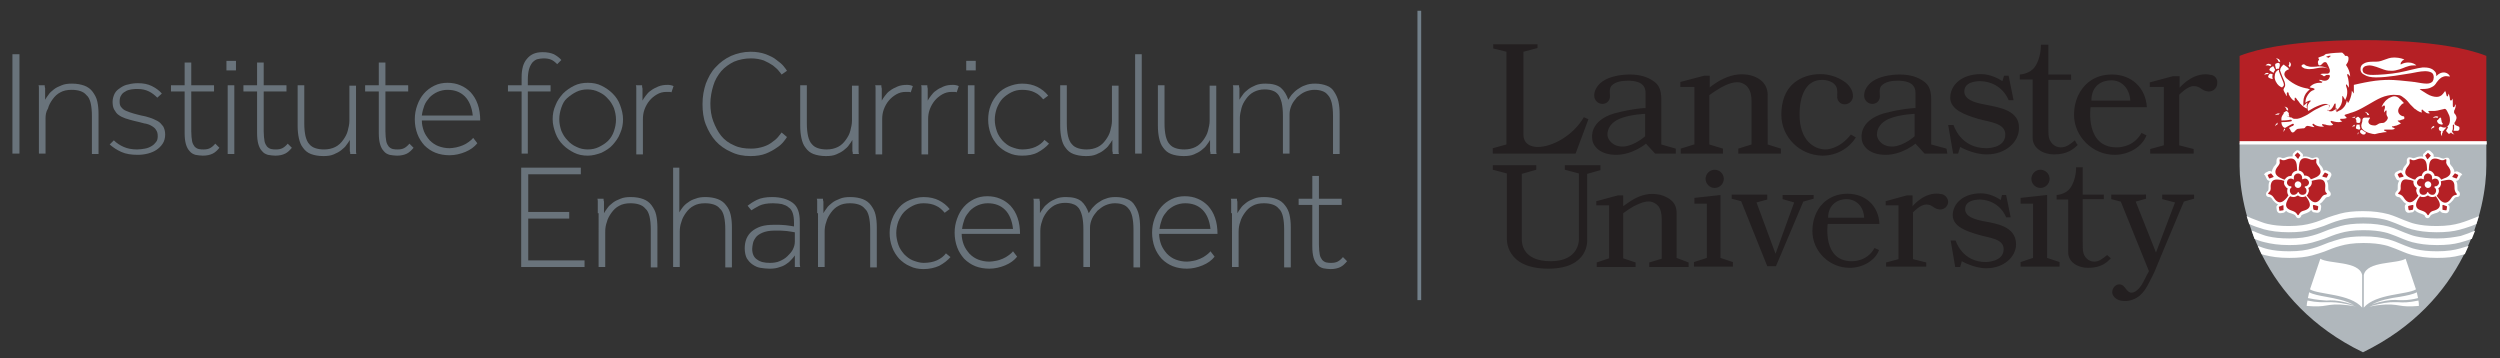 <?xml version="1.0" encoding="utf-8"?>
<!-- Generator: Adobe Illustrator 22.0.1, SVG Export Plug-In . SVG Version: 6.00 Build 0)  -->
<svg version="1.1" xmlns="http://www.w3.org/2000/svg" xmlns:xlink="http://www.w3.org/1999/xlink" x="0px" y="0px"
	 viewBox="0 0 603.9 86.5" preserveAspectRatio="xMinYMid meet" xml:space="preserve">
<rect x="0" y="0" width="603.9" height="86.5" fill="#333333" stroke="none"/>
<style type="text/css">
	.st0{fill:#B0B7BC;}
	.st1{fill:#B52025;}
	.st2{fill:#FFFFFF;}
	.st3{display:none;fill:#FFFFFF;}
	.st4{fill:#231F20;}
	.st5{fill:#72808A;}
	.st6{display:none;}
	.st7{display:inline;fill:#6A737B;}
	.st8{fill:#69737B;}
</style>
<g>
	<path class="st0" d="M600.6,34.5v5.5c0,10.3-5,33-29.8,45.1C546,73.1,541,50.4,541,40.1v-5.5H600.6z"/>
	<path class="st1" d="M570.8,9.7c0,0,19.5-0.3,29.8,3.8v21H541v-21C551.3,9.4,570.8,9.7,570.8,9.7"/>
	<path class="st2" d="M547.5,15.8c-0.1,0-0.1,0-0.2,0c0-0.1,0.1-0.1,0.2-0.2c0.1-0.1,0.3-0.2,0.5-0.2c0.2,0,0.4,0.1,0.7,0.3
		c0,0-0.1,0-0.1,0.1c-0.1,0.1-0.2,0.1-0.2,0.2c-0.1-0.1-0.3-0.2-0.6-0.2C547.6,15.8,547.5,15.8,547.5,15.8z M548.1,17.7
		c-0.2,0-0.3-0.1-0.4-0.1c-0.3,0-0.5,0.1-0.6,0.3c-0.1,0.1-0.1,0.2-0.2,0.3c0,0,0.1-0.1,0.1-0.1c0.2-0.1,0.4-0.2,0.6-0.2
		c0.1,0,0.2,0,0.3,0C547.9,17.8,548,17.7,548.1,17.7C548.1,17.7,548.1,17.7,548.1,17.7z M548.3,16.6
		C548.2,16.7,548.2,16.7,548.3,16.6L548.3,16.6L548.3,16.6L548.3,16.6l-0.1,0.1c0,0,0,0.1,0,0.1c0,0.1,0,0.2,0.2,0.3
		c0.2,0.1,0.5,0.3,0.8,0.5c0.1-0.3,0.2-0.5,0.4-0.7l-0.4-0.8l0,0l0,0l0,0l0,0c0,0-0.1-0.1-0.1-0.1c0,0-0.1,0-0.2,0.1
		C548.5,16.3,548.3,16.5,548.3,16.6z M549.7,30.1c-0.1,0.2-0.1,0.4-0.1,0.5c0,0,0,0,0,0c0,0,0-0.1,0-0.1c0.2-0.3,0.4-0.4,0.6-0.5
		c0-0.1-0.1-0.3-0.1-0.4C550,29.8,549.8,30,549.7,30.1z M550.5,20.7c0.4,0.3,0.6,0.4,0.7,0.4c0.1,0,0.1,0,0.2-0.1
		c0-0.1,0.1-0.1,0.2-0.2c0-0.1,0.1-0.2,0.1-0.3c0-0.2-0.1-0.4-0.1-0.5v0c0-0.1-0.9-2.1-1.1-2.8c0-0.1,0-0.2,0-0.3l0,0c0,0,0,0-0.1,0
		c-0.1,0-0.2,0-0.2,0.1c-0.5,0.3-0.7,0.8-0.7,1.3C549.3,19.2,550,20.3,550.5,20.7z M549,18.1c0,0,0-0.1,0-0.1c0,0-0.3-0.2-0.4-0.2
		c-0.1,0-0.3,0-0.4,0.1c-0.1,0.1-0.3,0.4-0.3,0.6c0,0.1,0,0.2,0.1,0.2c0.1,0.1,0.1,0.1,0.3,0.2c0.3,0.1,0.5,0.2,0.7,0.2
		c-0.1-0.3-0.1-0.6-0.1-0.9C549,18.2,549,18.2,549,18.1z M550.4,14.9C550.4,14.9,550.4,14.9,550.4,14.9c0.2,0,0.3,0,0.4,0.1
		c0-0.4-0.2-0.6-0.3-0.7c-0.2-0.1-0.4-0.2-0.6-0.2c0,0-0.1,0-0.1,0c0,0,0.1,0.1,0.1,0.1C550.3,14.4,550.3,14.7,550.4,14.9z
		 M549.6,15.9c0,0.1,0.1,0.2,0.1,0.4c0,0,0.1,0.4,0.1,0.4c0,0,0,0,0.1,0c0,0,0,0,0,0c0.1-0.1,0.3-0.1,0.4-0.1c0.1,0,0.1,0,0.2,0
		c0-0.1,0.1-0.2,0.1-0.4c0.1-0.2,0.1-0.3,0.1-0.4c0-0.1,0-0.1,0-0.2c0-0.1,0-0.2-0.1-0.3c0-0.1-0.1-0.1-0.2-0.1c0,0-0.1,0-0.2,0
		c-0.2,0.1-0.5,0.1-0.6,0.3C549.6,15.7,549.6,15.8,549.6,15.9L549.6,15.9z M553.1,16.3c0.2-0.3,0.3-0.5,0.3-0.7
		c0-0.2-0.1-0.4-0.2-0.5c-0.1-0.1-0.1-0.1-0.2-0.2c0,0,0,0.1,0,0.1c0,0.1,0,0.2,0,0.3c0,0.3-0.1,0.5-0.2,0.6
		C553,16.1,553.1,16.2,553.1,16.3z M559.9,15L559.9,15c0-0.1,0.1-0.3,0.1-0.3c0.1-0.1,0.2-0.3,0.2-0.4c0-0.1-0.2-0.1-0.2-0.3
		c0-0.1,0-0.1,0.1-0.1c0.1,0,0.1-0.1,0.2-0.1c0.3-0.1,1.1-0.4,1.1-0.4c0.1-0.1,0.1-0.1,0.2-0.2c0.1-0.1,0.3-0.2,0.6-0.2
		c0.8-0.2,3.2-0.3,3.4-0.3c0.1,0,0.2,0,0.3,0.1c0.1,0.1,0.3,0.3,0.4,0.4c0.1,0.1,0.1,0.1,0.1,0.2c0,0,0.1,0.1,0.1,0.1l0,0l0,0
		c0,0,0,0,0.1,0c0,0,0.1,0,0.2,0c0.1,0,0.2,0,0.3,0.1c0.1,0.1,0.2,0.2,0.2,0.4c0,0.1,0,0.2,0,0.3c0,0.6-0.4,1.1-0.6,1.4l0,0l0,0
		c0.9,1.3,1,2.4,1,2.8c-0.1-0.2-0.3-0.4-0.3-0.4c0,0,0,0-0.1-0.1c0,0-0.1-0.1-0.1-0.1c0,0,0,0-0.1,0c0,0-0.1,0-0.1,0
		c0,0,0,0.1,0,0.1c0,0,0,0.1,0,0.2c0.4,1.1,0.4,2.3,0.4,2.9c0,0,0,0,0,0.1c-0.1-0.2-0.4-0.6-0.4-0.6c-0.1-0.1-0.1-0.2-0.2-0.2
		c0,0-0.1,0-0.1,0.1c0,0,0,0.1,0,0.1c0,0,0,0.1,0,0.1c0.2,0.5,0.3,1,0.3,1.5c0,0.6-0.1,1.1-0.3,1.5c-0.1,0.2-0.1,0.3-0.2,0.4
		c0,0,0,0.1,0,0.1c0-0.1-0.1-0.1-0.1-0.2c-0.1-0.2-0.2-0.4-0.3-0.5c0-0.1-0.1-0.1-0.1-0.2c0,0-0.1-0.1-0.1-0.1c0,0-0.1,0-0.1,0.1
		c0,0,0,0.1,0,0.2c0,0,0,0,0,0.1c0,0.1,0,0.2,0,0.3c0,1-0.4,1.7-0.8,2.2c-0.2,0.2-0.4,0.4-0.6,0.5c-0.1,0.1-0.1,0.1-0.2,0.1
		c0-0.3,0-1.1,0-1.4c0-0.1,0-0.1,0-0.2c0,0-0.1-0.1-0.1-0.1c0,0-0.1,0-0.1,0c0,0,0,0.1-0.1,0.1c-0.3,0.7-0.6,1.1-0.8,1.3
		c-0.3,0.2-0.5,0.3-0.6,0.3c-0.1,0-0.1,0-0.2,0c0-0.1,0.1-0.2,0.1-0.3c0.1-0.2,0.2-0.4,0.2-0.7c0-0.2,0-0.3-0.2-0.4
		c-0.1-0.1-0.3-0.2-0.6-0.2c-0.1,0-0.2,0-0.3,0c-0.7,0.1-1.7,0.5-2.5,0.9c-0.7,0.4-1.2,0.7-1.4,0.8c-0.2-0.3-0.2-0.7-0.2-0.9
		c0-0.4,0.1-0.7,0.3-0.9c0.1-0.1,0.1-0.2,0.2-0.3c0,0,0-0.1,0.1-0.1l0,0c0,0,0,0,0.1-0.1c0,0,0.1-0.1,0.1-0.1c0,0,0-0.1-0.1-0.1
		c0,0-0.1,0-0.1,0c-0.3,0-0.6,0.2-0.8,0.3c-0.1,0.1-0.2,0.2-0.3,0.2c0-1.1,0.5-1.8,0.9-2.3c0.4-0.5,0.9-0.7,1-0.7
		c0.1,0,0.1-0.1,0.2-0.1c0,0,0.1-0.1,0.1-0.1c0,0,0,0,0-0.1c0,0,0-0.1-0.1-0.1c-0.1,0-0.2-0.1-0.2-0.1c0,0-0.3-0.1-0.5-0.1
		c-0.1,0-0.3-0.1-0.3-0.1c0,0-0.1,0-0.1,0c0.7-0.9,1.8-1.1,2.3-1.1c0.1,0,0.2,0,0.3,0c0,0,0.1,0,0.1,0c0,0,0,0,0,0c0,0,0.1,0,0.1,0
		c0.1,0,0.2,0,0.2-0.1c0,0,0.1-0.1,0.1-0.1c0-0.1,0-0.1-0.1-0.1c0,0-0.1,0-0.1,0c0,0,0,0,0,0c0,0-0.2-0.1-0.4-0.2
		c-0.1-0.1-0.1-0.1-0.2-0.1c0,0,0-0.1,0-0.1l0,0c0,0,0.2,0,0.3,0c0.2,0,0.4,0,0.4,0.1c0.3,0.1,0.5,0.1,0.7,0.1
		c0.4,0,0.7-0.2,0.8-0.3c0.2-0.2,0.3-0.4,0.3-0.5c0.1-0.1,0.1-0.2,0.1-0.3c0-0.2-0.1-0.3-0.2-0.3c-0.1,0-0.2,0-0.4,0
		c-0.2,0-0.4,0-0.5,0.2c-0.1,0.1-0.2,0.1-0.3,0.1c0,0-0.1,0-0.1,0l0,0c0,0-0.4-0.3-0.4-0.3c-0.1,0-0.2-0.1-0.3-0.1
		c0,0-0.1-0.1-0.1-0.1l0,0c0,0,0,0,0.1,0c0.2-0.1,0.3-0.1,0.5-0.1c0.2,0,0.4,0,0.8,0c0.1,0,0.1,0,0.2,0c0.3,0,0.5-0.1,0.6-0.3
		c0.1-0.1,0.1-0.3,0.1-0.5c0-0.2-0.1-0.4-0.1-0.4c0,0-0.2-0.6-0.6-1.3c-0.1-0.2-0.3-0.3-0.4-0.3c-0.2,0-0.5,0.1-0.6,0.3
		c-0.2,0.1-0.3,0.2-0.3,0.3c-0.2,0.1-0.3,0.2-0.4,0.2c-0.2,0-0.3-0.1-0.4-0.2C560,15.3,559.9,15.1,559.9,15z M562.1,13.8
		c0.1,0,0.2,0.1,0.3,0.2c0,0,0,0,0,0l0,0c0,0,0.1-0.1,0.3-0.2c0.1-0.1,0.3-0.2,0.3-0.3c0-0.1-0.7,0-0.8,0.1c-0.1,0-0.2,0.1-0.2,0.1
		c0,0,0,0-0.1,0l0,0C561.8,13.8,562.1,13.8,562.1,13.8z M550.8,17.1c0.2,0.6,0.7,1.9,1,2.5c0.1,0.2,0.1,0.3,0.1,0.3
		c0,0,0.1,0.3,0.1,0.6c0,0.2,0,0.3-0.1,0.5c-0.1,0.2-0.2,0.3-0.2,0.3l0,0l0,0h0l0,0l0,0c0,0,0,0,0,0.1c0,0.1-0.1,0.1-0.1,0.2
		c0,0.1,0,0.2,0.1,0.4c0,0,0.1,0.2,0.2,0.4c0.1,0.2,0.3,0.4,0.3,0.6c0,0,0.1,0.1,0.1,0.1c0,0,0.1,0.1,0.1,0.1l0,0c0,0,0-0.1,0-0.2
		c0,0,0,0,0-0.1v0c0-0.1,0-0.3,0-0.4c0-0.1,0.1-0.2,0.2-0.2c0.1,0,0.1,0,0.2,0.1c0,0.1,0.1,0.3,0.1,0.4v0c0,0,0,0,0,0.1
		c0,0,0,0.1,0.1,0.1c0.1,0.1,0.1,0.3,0.3,0.5c0.2,0.3,0.5,0.7,1,0.9c0-0.1,0-0.1,0-0.2c0-0.2,0-0.4,0-0.4c0,0,0,0,0,0
		c0,0,0-0.1,0-0.1c0,0,0-0.1,0.1-0.1h0h0l0,0c0,0,0.1,0,0.1,0c0,0,0,0,0.1,0.1c0,0,0,0,0.1,0.1h0l0,0c0,0,0,0,0.1,0.1
		c0,0.1,0.1,0.2,0.2,0.3c0.2,0.2,0.4,0.5,0.6,0.8c0.5,0.5,1.1,1.1,1.7,1.2c0-0.2-0.1-0.3-0.1-0.5c0-0.3,0.1-0.6,0.2-0.9
		c-0.1,0-0.1,0.1-0.2,0.1l-0.8,0.7l0-1c0-1,0.4-1.9,1-2.5c0.2-0.2,0.4-0.4,0.6-0.5c-0.1,0-0.2,0-0.2-0.1c0,0-0.1,0-0.1,0l-0.2-0.1
		c-1.4-0.2-3.3-0.8-5.2-2.5c-0.2-0.2-0.5-0.6-0.5-1c0-0.2,0.1-0.4,0.2-0.6c0.2-0.2,0.4-0.4,0.8-0.5l0,0h0l0,0l0,0l0,0
		c0,0,0.1-0.1,0.1-0.1c0-0.1-0.1-0.2-0.3-0.4c-0.3-0.2-0.5-0.4-0.7-0.5c-0.1-0.1-0.2-0.2-0.2-0.2l0,0l0,0l0,0c0,0-0.1,0-0.2,0.1
		c-0.2,0.2-0.7,0.6-0.7,1.3C550.7,16.9,550.7,17,550.8,17.1z M552.9,27.5L552.9,27.5L552.9,27.5c0-0.1,0-0.2-0.1-0.3
		c-0.1-0.1-0.2-0.2-0.3-0.3c-0.1-0.1-0.1-0.1-0.1-0.1l0,0c0,0,0,0,0,0c0,0-0.1,0-0.2,0.1c0,0,0,0-0.1,0c0,0-0.1,0-0.1,0.1
		c-0.1,0.1-0.3,0.1-0.4,0.3c0,0,0,0.1,0.1,0.1c0.2,0.2,0.5,0.5,0.8,0.6c0.1,0.1,0.3,0.1,0.5,0.2c0-0.1,0-0.1,0-0.2
		C552.8,27.7,552.9,27.5,552.9,27.5L552.9,27.5z M550.4,27.4c-0.3,0-0.5,0.1-0.6,0.2c-0.1,0.1-0.2,0.1-0.2,0.2c0,0,0.1,0,0.1,0
		c0.2-0.1,0.3-0.1,0.4-0.1c0.1,0,0.2,0,0.3,0c0.1-0.1,0.2-0.2,0.3-0.3C550.6,27.4,550.5,27.4,550.4,27.4z M552.3,25.9
		c-0.2-0.1-0.4-0.1-0.5-0.2c0,0,0.1,0,0.1,0.1c0.4,0.3,0.4,0.6,0.4,0.7c0,0,0,0,0.1,0l0,0l0,0l0,0l0,0c0,0,0.2,0.1,0.3,0.3
		C552.8,26.3,552.6,26,552.3,25.9z M588.7,28.5L588.7,28.5c0.1,0,0.1-0.1,0.2-0.2c0,0,0.1-0.1,0.1-0.1c-0.2-0.1-0.4-0.1-0.5-0.1
		c-0.3,0-0.5,0.1-0.6,0.2c-0.1,0.1-0.1,0.1-0.2,0.2c0,0,0.1,0,0.1,0c0.2-0.1,0.3-0.1,0.4-0.1C588.5,28.3,588.6,28.4,588.7,28.5
		L588.7,28.5z M588.7,29.2c0,0.2,0.1,0.4,0.3,0.6c0.1,0.1,0.2,0.1,0.4,0.2c0.1,0,0.3,0.1,0.4,0.1c0.1,0,0.4-0.1,0.3-0.2
		c-0.1-0.1-0.1-0.2-0.2-0.3c-0.1-0.1-0.1-0.2-0.1-0.4c-0.1-0.2-0.1-0.3-0.1-0.5c0-0.1,0-0.1-0.1-0.2c0-0.1-0.1-0.1-0.1-0.1
		c0,0-0.1,0-0.2,0.1c-0.3,0.3-0.3,0.4-0.4,0.5C588.7,29,588.7,29.1,588.7,29.2z M587.4,30.8c-0.1,0.2-0.1,0.4-0.1,0.6v0
		c0,0,0-0.1,0-0.1c0.2-0.4,0.5-0.5,0.7-0.5c0-0.1,0-0.1,0-0.2c0-0.1,0-0.2,0-0.2c0,0,0,0,0,0C587.6,30.5,587.5,30.7,587.4,30.8z
		 M571.9,27.8c0.1,0,0.1,0,0.2,0c0.1,0,0.1,0,0.1,0h0h0c0,0,0.1,0,0.1,0c-0.1-0.3-0.3-0.5-0.5-0.6c-0.2-0.1-0.4-0.2-0.6-0.2
		c0,0-0.1,0-0.1,0c0,0,0.1,0,0.1,0c0.4,0.2,0.6,0.5,0.6,0.6v0L571.9,27.8z M589.9,31.6c0,0-0.1-0.1-0.1-0.1
		c-0.1,0.2-0.2,0.4-0.2,0.6c0,0.4,0.2,0.6,0.3,0.8c0,0,0-0.1,0-0.1c0-0.1,0-0.2,0-0.3c0-0.3,0.1-0.5,0.2-0.6l0,0l0.1-0.1
		c0,0,0,0,0,0C590,31.8,589.9,31.7,589.9,31.6z M592.3,31.7L592.3,31.7L592.3,31.7l-0.3-0.1h0h0c0,0-0.1,0-0.1,0
		c0.1,0.4,0.3,0.6,0.5,0.7c0.2,0.1,0.4,0.2,0.6,0.2c0,0,0,0,0,0c0,0-0.1,0-0.1,0C592.5,32.2,592.4,31.9,592.3,31.7z M551.9,31
		c-0.2,0.2-0.3,0.5-0.3,0.7c0,0.1,0,0.2,0,0.3c0,0,0-0.1,0-0.1c0.1-0.3,0.3-0.5,0.4-0.6c0-0.1-0.1-0.1-0.1-0.2
		C551.9,31.1,551.9,31.1,551.9,31z M568.8,28.2c-0.3,0-0.5,0.1-0.7,0.2c0,0,0.1,0,0.1,0c0.1,0,0.1,0,0.1,0c0.2,0,0.3,0,0.4,0.1
		c0.1-0.1,0.2-0.2,0.3-0.3C569,28.2,568.9,28.2,568.8,28.2z M569.2,29.5C569.2,29.6,569.2,29.6,569.2,29.5c0,0.1,0,0.1,0.1,0.1
		c0,0,0.1,0.1,0.3,0.1c0.1,0,0.2,0,0.2,0c0.1,0,0.2,0,0.2,0c0-0.1,0-0.1,0.1-0.2c0-0.1,0.1-0.2,0.1-0.3c0-0.1,0-0.2,0-0.3
		c0-0.1,0-0.1,0-0.2c-0.1-0.1-0.3-0.3-0.4-0.4c-0.1,0-0.1-0.1-0.2-0.1c-0.1,0-0.1,0-0.2,0.1c-0.1,0.1-0.2,0.1-0.3,0.2
		c-0.1,0.1-0.1,0.1-0.1,0.2c0,0,0,0.1,0.1,0.1c0.1,0.2,0.1,0.3,0.1,0.4C569.2,29.4,569.2,29.5,569.2,29.5z M593,30.1
		c-0.1-0.1-0.1-0.2-0.1-0.3c0-0.2,0.1-0.4,0.3-0.6c0,0,0,0,0-0.1c0.1-0.2,0.2-0.4,0.2-0.6c0-0.3-0.1-0.7-0.5-1.1
		c0,0-0.1-0.1-0.1-0.3c0-0.2,0-0.4,0.2-0.7c0.1-0.3,0.2-0.6,0.2-0.8c0-0.1,0-0.3-0.1-0.4c-0.1,0.2-0.1,0.7-0.4,0.7
		c-0.2,0-0.2-0.3-0.2-0.5c0,0,0-0.1,0-0.2c0-0.1,0-0.3,0-0.5c0-0.3,0-0.6-0.1-0.9c-0.1,0.2-0.1,0.4-0.2,0.4c0,0-0.1,0.1-0.1,0.1
		c-0.1,0-0.1,0-0.2-0.1c0,0-0.1-0.1-0.1-0.2c0-0.1,0-0.2,0-0.2c0,0,0-0.2-0.1-0.5c-0.1-0.3-0.1-0.6-0.2-0.7c0,0.1,0,0.2-0.1,0.3
		c0,0.1-0.1,0.4-0.2,0.4c-0.1,0-0.2-0.1-0.2-0.2c0-0.1-0.1-0.3-0.1-0.4c0-0.2-0.1-0.4-0.2-0.6c0-0.1-0.1-0.2-0.1-0.2c0,0,0,0,0,0.1
		c0,0.1-0.1,0.2-0.2,0.3c-0.1,0.2-0.4,0.5-0.6,0.7c-0.5,0.4-1,0.4-1.3,0.4c-0.5,0-1.4-0.2-2.2-0.7c-0.4-0.3-1.2-0.7-1.7-1.1
		l-0.1-0.1l0.2,0c0.2,0,0.3,0,0.5,0c0.8,0,1.6-0.1,2.1-0.4c0.7-0.3,1-0.7,1.3-1.2c0.3-0.4,0.6-0.8,1.2-1.2c0.4-0.2,0.7-0.3,1.1-0.3
		c0.4,0,0.7,0.1,0.9,0.1c-0.1-0.5-0.8-1-1.5-1c-0.5,0-1.1,0.2-1.7,0.8l-0.1,0.1l0-0.1l0,0c0,0,0,0,0-0.1c0-0.1,0-0.1,0-0.2
		c0-0.2-0.1-0.5-0.3-0.7c-0.4-0.5-1.1-1-2.6-1c-0.1,0-0.2,0-0.4,0c-1.2,0.1-3.5,0.8-5.6,1.2c-2,0.4-5.1,0.6-6.3,0.6
		c-0.5,0-1,0-1.4-0.1c-0.4-0.1-0.8-0.3-1-0.5c-0.1-0.2-0.2-0.4-0.2-0.6c0-0.5,0.3-0.7,0.6-0.9c0.3-0.1,0.7-0.2,1-0.2
		c1,0,2.4,0.6,3.5,1c0.8,0.3,1.5,0.3,2,0.3c1.1,0,2.6-0.6,3.3-0.9c0.6-0.2,1.1-0.4,1.9-0.4c0.2,0,0.4,0,0.7,0
		c-0.3-0.3-1-0.7-1.9-0.7c-0.6,0-1.2,0.1-1.9,0.5l0,0l0,0c0-0.1,0-0.1,0-0.2c0-0.2,0.1-0.4,0.3-0.6c0.1-0.2,0.4-0.3,0.6-0.4
		c-0.2-0.1-0.4-0.2-0.8-0.3c-0.4-0.1-1-0.2-1.5-0.2c-0.1,0-0.1,0-0.2,0c-1,0-1.6,0.3-2.2,0.5c-0.6,0.2-1.2,0.5-2.1,0.5
		c-0.1,0-0.2,0-0.2,0c-0.2,0-0.4,0-0.5,0c-0.9,0-1.7,0.1-2.2,0.4c-0.6,0.3-0.9,0.7-0.9,1.4c0,0.6,0.3,1.1,1,1.4
		c0.6,0.4,1.6,0.6,2.7,0.6c0,0,0,0,0.1,0c2.9,0,6.3-0.7,8.4-1c0.7-0.1,2.2-0.5,3.4-0.5c0.6,0,1.1,0.1,1.5,0.3
		c0.4,0.2,0.6,0.6,0.6,1.2c0,0.3-0.1,0.7-0.3,1c-0.3,0.3-0.7,0.5-1.4,0.5c-0.8,0-1.8-0.2-3-0.4l-0.1,0c-0.2,0-0.5-0.1-0.8-0.1
		c-1.7-0.2-3.9-0.4-5.1-0.4c-0.1,0-0.2,0-0.3,0c-0.9,0-2.7,0.1-4.4,0.4c-1.8,0.3-3.4,0.7-3.9,0.8V21l0,1.6l-0.5-0.7c0,0,0,0.1,0,0.1
		c0,0.7-0.2,1.3-0.3,1.6c-0.1,0.2-0.1,0.4-0.2,0.5c0,0,0,0.1,0,0.1l-0.4,0.7l-0.3-0.6c-0.1,0.7-0.4,1.3-0.9,1.8
		c-0.1,0.1-0.3,0.3-0.6,0.5c0,0,0,0-0.1,0c-0.1,0.1-0.2,0.1-0.2,0.1l-0.7,0.4V26c-0.1,0.2-0.3,0.3-0.4,0.5c-0.3,0.2-0.6,0.4-0.9,0.4
		c-0.1,0-0.2,0-0.3,0l-0.6-0.2l0.3-0.5c0,0,0.1-0.1,0.1-0.2c0.1-0.2,0.1-0.4,0.1-0.5c0,0,0-0.1,0-0.1c0,0-0.1-0.1-0.3-0.1
		c-0.1,0-0.2,0-0.2,0c-0.4,0-1,0.2-2.3,0.9c-0.7,0.3-1.3,0.7-1.9,1.1c-0.4,0.3-0.8,0.5-1.2,0.7c-0.6,0.3-1.2,0.6-1.9,0.7
		c-0.2,0-0.4,0-0.6,0c-0.3,0-0.5-0.1-0.7-0.3c-0.3,0-0.6-0.1-0.8-0.2c-0.3-0.1-0.5-0.3-0.7-0.5c-0.1-0.1-0.2-0.3-0.3-0.4
		c-0.3,0.3-0.6,0.7-0.7,1.2c0,0.1,0,0.2,0,0.4c0,0.1,0,0.1,0,0.2c0.1,0,0.1,0,0.2,0c1.3,0,2-0.2,2.1-0.2l0,0c0.1,0,0.1,0.1,0.2,0.1
		l0,0.1c0,0.1,0,0.1-0.1,0.2c0,0-0.8,0.2-2.2,0.2c0,0-0.1,0-0.2,0c0,0.4,0.1,0.7,0.3,1c0.2,0.3,0.5,0.4,0.6,0.4c0,0,0,0,0,0
		c1.1-0.7,1.8-1,1.8-1c0,0,0,0,0.1,0c0.1,0,0.1,0,0.2,0.1c0,0,0,0,0,0.1c0,0.1,0,0.1-0.1,0.2l0,0c0,0-0.1,0-0.1,0.1
		c-0.1,0-0.3,0.1-0.5,0.2c-0.1,0.1-0.3,0.2-0.5,0.3c0,0,0,0,0,0c0,0,0,0.1,0.1,0.1c0.2,0.2,0.3,0.5,0.4,0.7c0.1,0.1,0.2,0.3,0.4,0.3
		c0.2,0,0.4-0.1,0.7-0.5c0.2-0.2,0.4-0.4,0.8-0.4l1-0.1l0,0c0,0,0,0,0,0c0,0,0.1,0,0.2,0c0.1,0,0.3-0.1,0.4-0.3
		c0.1-0.1,0.1-0.2,0.2-0.2c0.1,0,0.2-0.1,0.3-0.1c0.2,0,0.4,0.1,0.6,0.1c0.4,0.1,0.7,0.2,0.9,0.2c0.1,0,0.1,0,0.2,0
		c0,0-0.1-0.1-0.1-0.1c-0.1-0.1-0.2-0.2-0.3-0.3c0-0.1-0.1-0.1-0.1-0.2c0,0,0-0.1,0-0.1c0.1-0.1,0.1-0.1,0.2-0.1
		c0.1,0,0.1,0,0.2,0.1c0,0,0.1,0.1,0.1,0.1c0.4,0.3,1.2,0.5,1.8,0.5c0.2,0,0.3,0,0.5,0c-0.1-0.1-0.3-0.2-0.4-0.3
		c-0.1-0.1-0.1-0.1-0.1-0.2c0,0,0-0.1,0.1-0.1c0.1,0,0.1,0,0.2,0c0.2,0,0.4,0.1,0.4,0.1c0,0,0,0,0.1,0c0.1,0,0.2,0,0.3,0.1
		c0.2,0,0.5,0.1,0.8,0.1c0.3,0,0.6,0,0.8-0.2c-0.3-0.3-0.5-0.5-0.5-0.5c0,0-0.1-0.1-0.1-0.2c0,0,0-0.1,0-0.1c0-0.1,0.1-0.1,0.2-0.1
		c0.1,0,0.2,0.1,0.3,0.1c0,0,0.1,0,0.1,0c0.1,0,0.2,0.1,0.4,0.1c0.3,0.1,0.7,0.1,1,0.1c0.3,0,0.6-0.1,0.8-0.2
		c-0.2-0.1-0.4-0.2-0.4-0.2c0,0-0.1-0.1-0.1-0.2c0,0,0-0.1,0-0.1c0-0.1,0.1-0.1,0.1-0.1c0,0,0.1,0,0.1,0c0,0,0.1,0,0.1,0
		c0.1,0,0.2,0,0.3,0c0.6,0,0.9-0.2,1-0.2l-0.6-0.7c0.1,0,0.2-0.1,0.2-0.1c0.1,0,0.2-0.1,0.3-0.1c0.2-0.1,0.5-0.1,0.9-0.3
		c0.8-0.2,1.8-0.6,2.9-1.2c2.1-1.1,4.1-2.6,6.1-3c0.5-0.1,1-0.2,1.5-0.2c0.6,0,1.1,0.1,1.4,0.1c0.4,0.1,0.8,0.4,1.3,0.8
		c0.5,0.4,0.9,0.9,1.3,1.4c0.5,0.5,0.9,0.9,1,1c0.1,0.1,0.1,0.1,0.1,0.1c0,0,0.1,0,0.2,0.1c0.1,0.1,0.3,0.2,0.4,0.3
		c0.3,0.2,0.7,0.4,1.1,0.5c0-0.1-0.2-0.9,0.2-0.7c0.1,0.1,0.2,0.2,0.3,0.3c0.1,0.1,0.3,0.2,0.4,0.3c0.2,0.2,0.5,0.3,0.8,0.3
		c0.1,0,0.2,0,0.2-0.1c-0.2-0.2-0.3-0.3-0.3-0.3c0,0,0-0.1,0-0.1c0,0,0-0.1,0.1-0.1c0.1,0,0.1,0,0.3,0c0,0,0.1,0,0.1,0
		c0.1,0,0.3,0,0.5,0c0.4,0,0.8,0,1.2-0.1c0.6-0.1,1.1-0.3,1.3-0.3c0.1,0,0.1,0,0.1,0c0,0,0.1-0.1,0.3-0.1c0.1,0,0.2,0,0.3,0.1
		c0.1,0.1,0.2,0.2,0.3,0.4c0.1,0.1,0.1,0.3,0.2,0.4c0.2,0.4,0.5,0.9,0.5,1.6c0,0.1,0,0.2,0,0.4c0,0.2-0.1,0.7-0.3,1
		c-0.4,0.5-0.8,0.6-0.8,0.6c0,0-0.1,0-0.2,0c-0.1,0-0.1,0-0.2,0c-0.3,0-0.5-0.2-0.7-0.2c-0.1,0-0.1,0-0.2,0
		c-0.2,0.1-0.3,0.3-0.3,0.4c0,0.2,0.1,0.3,0.1,0.4l0,0c0,0,0,0,0,0c0,0,0,0.1,0.1,0.1c0.1,0.1,0.2,0.2,0.5,0.2c0,0,0.1,0,0.1,0
		c0.2,0,0.4-0.1,0.5-0.3c0.1-0.1,0.2-0.3,0.3-0.3l0,0l0.3-0.5c0,0,0,0,0,0c0,0,0.1,0,0.1,0c0,0,0.1,0,0.1,0c0.1,0,0.1,0.1,0.1,0.1
		c0,0,0,0.1,0,0.1c0,0,0,0,0,0.1c0,0,0,0-0.1,0.1c0,0.1-0.1,0.1-0.1,0.2c-0.1,0.1-0.2,0.3-0.2,0.3l0,0c0,0,0,0,0,0.1
		c0,0,0,0.1,0.1,0.2c0.1,0.1,0.2,0.2,0.3,0.3c0.1,0.1,0.1,0.2,0.2,0.2c0.2,0.1,0.5-0.2,0.6-0.4c0.1-0.1,0.2-0.3,0.3-0.4
		c0.1-0.2,0.1-0.5,0.1-0.7c0-0.1,0-0.2,0-0.3c0-0.1,0-0.1,0-0.1c0,0,0,0,0-0.1c0,0,0-0.1,0-0.1c0,0,0.1-0.1,0.1-0.1l0,0
		c0.1,0,0.1,0,0.2,0.1c0,0,0,0.1,0,0.1c0,0,0,0.1,0,0.2c0,0.1,0,0.3,0,0.5c0,0.2,0,0.3-0.1,0.4c0,0,0,0,0,0.1c0,0,0,0,0,0.1
		c0,0,0,0,0.1,0c0,0,0.1,0,0.1,0c0,0,0.8,0,0.8,0h0c0,0,0.1,0,0.2-0.1c0.1-0.1,0.2-0.2,0.2-0.4c0,0,0-0.1,0-0.1c0-0.2,0-0.3-0.1-0.4
		C593.2,30.3,593.1,30.2,593,30.1z M580.6,28.1c-0.2,0-0.4-0.1-0.6-0.2c-0.4-0.2-0.7-0.7-0.7-1.1c0-0.4,0.2-0.9,0.6-1.3
		c0.2-0.3,0.5-0.5,0.8-0.6c0,0-0.9-1-1-1c-0.3-0.3-0.6-0.5-1-0.6c-0.4-0.1-0.8,0-1.2,0.2c-0.2,0.1-0.5,0.2-0.7,0.4
		c-0.9,0.6-1.4,1.6-1.5,2c0,0,0.1-0.1,0.1-0.1c0.1-0.1,0.3-0.2,0.4-0.3c0,0,0.1,0,0.1,0c0.1,0,0.1,0,0.2,0.1c0,0,0,0.1,0,0.2
		c0,0.1,0,0.1,0,0.2c0,0,0,0,0,0.1c0,0.1-0.1,0.2-0.1,0.3c-0.1,0.2-0.1,0.5-0.1,0.8c0.2-0.3,0.4-0.5,0.4-0.5c0,0,0,0,0,0
		c0,0,0.1,0,0.1,0c0,0,0.1,0,0.1,0c0,0,0,0,0,0.1c0,0,0,0.1,0,0.1c0,0.4-0.1,0.7,0.1,1.1c0.2,0.3,0.3,0.5,0.1,0.8
		c-0.1,0.3-0.4,0.5-0.6,0.7c-0.1,0.1-0.3,0.2-0.5,0.2c-0.2,0-0.5,0-0.8,0.1c-0.3,0.1-0.6,0.4-1,0.5c-0.1,0-0.2,0-0.3,0
		c-0.4,0-0.9-0.1-1.2-0.4c-0.1-0.2-0.2-0.3-0.2-0.5c0-0.4,0.4-0.8,0.4-0.9l0,0c0,0,0-0.1,0-0.1l0,0c0,0,0,0-0.1,0c0,0-0.1,0-0.2,0
		c-0.3,0-0.9,0-0.9,0c0,0-0.2,0-0.4,0.1l0,0c0,0,0,0-0.1,0.1c0,0.1-0.1,0.1-0.1,0.2c-0.1,0.2,0,0.4-0.1,0.7
		c-0.1,0.3-0.2,0.6-0.2,0.8c0,0,0,0.1,0,0.1c0,0.3,0.1,0.5,0.2,0.7c0.4,0.5,1,0.8,1.6,1c0.6,0.2,1.2,0.3,1.4,0.3c0,0,0.1,0,0.1,0
		c0.1,0,1-0.3,1.4-0.3c0.3-0.1,1.1-0.2,1.5-0.2c0,0-0.5-0.3-0.5-0.3c0,0,0,0-0.1,0c0,0-0.1-0.1-0.1-0.1c0,0,0-0.1,0-0.1
		c0,0,0.1-0.1,0.1-0.1c0,0,0.1,0,0.1,0c0.1,0,0.1,0,0.1,0c0,0,0.1,0,0.3,0c0.2,0,0.5,0,0.7,0c0.2,0,0.4,0,0.6,0
		c0.4,0,0.7-0.2,0.8-0.3c0,0,0,0-0.1,0c-0.1,0-0.2,0-0.2-0.1c-0.1,0-0.2-0.1-0.3-0.1c0,0-0.1,0-0.1-0.1c0,0-0.1-0.1-0.1-0.1
		c0,0,0,0,0,0c0,0,0-0.1,0.1-0.1c0,0,0.1,0,0.1,0c0.1,0,0.1,0,0.1,0c0,0,0.2,0,0.4-0.1c0.2,0,0.5-0.1,0.7-0.2
		c0.3-0.1,0.6-0.3,0.8-0.4c0,0-0.1,0-0.2-0.1c-0.1-0.1-0.3-0.2-0.4-0.3c0,0,0,0-0.1-0.1c0,0-0.1-0.1-0.1-0.1l0,0c0,0,0-0.1,0.1-0.1
		c0,0,0.1,0,0.1,0c0.1,0,0.1,0,0.1,0c0,0,0,0,0.1,0c0.1,0,0.2,0,0.3-0.1c0.2-0.1,0.5-0.1,0.7-0.2c0.1-0.1,0.2-0.1,0.2-0.2
		c0,0,0,0,0,0C580.8,28.1,580.7,28.1,580.6,28.1z M568.3,30.5c-0.1,0.1-0.1,0.2-0.2,0.3c0,0,0,0,0.1-0.1c0.2-0.2,0.4-0.2,0.6-0.2
		c0-0.1,0-0.1,0-0.2l0,0v0c0-0.1,0-0.1,0.1-0.2C568.6,30.2,568.4,30.3,568.3,30.5z M570.3,31.4c-0.1,0-0.1,0.1-0.1,0.1
		c0,0,0,0.1-0.1,0.1c0,0,0,0.1,0,0.1c0,0,0,0.1,0,0.1c0,0.1,0,0.2,0.1,0.3c0.1,0.1,0.2,0.2,0.4,0.3c0.1,0.1,0.3,0.1,0.4,0.1
		c0.2,0,0.3-0.1,0.4-0.2c0.1-0.1,0.1-0.2,0.1-0.3c-0.3-0.2-0.7-0.4-0.9-0.6C570.4,31.3,570.3,31.3,570.3,31.4z M570.2,31
		c-0.1-0.2-0.2-0.4-0.2-0.8c0,0,0-0.1,0-0.1v0c-0.1,0-0.3,0-0.4,0c0,0,0,0-0.1,0l0,0c0,0-0.1,0-0.1,0c-0.1,0-0.1,0-0.1,0
		c0,0-0.1,0.1-0.1,0.3c0,0.1-0.1,0.2-0.1,0.4c0,0.1,0,0.1,0,0.2c0,0,0.1,0.1,0.1,0.1c0.3,0.1,0.5,0.2,0.6,0.2h0c0,0,0.1,0,0.2,0
		C570.1,31.1,570.1,31,570.2,31z M569.7,31.9c-0.2,0.2-0.2,0.5-0.2,0.7c0,0,0,0,0,0c0,0,0-0.1,0-0.1c0.1-0.1,0.2-0.2,0.2-0.3
		C569.7,32.2,569.7,32.1,569.7,31.9C569.7,32,569.7,31.9,569.7,31.9z M556.1,16.2c0.3,0.2,0.6,0.4,0.9,0.4c0.3,0.1,0.6,0.1,0.9,0.1
		c0.6,0,1.1-0.1,1.6-0.2c0.5-0.1,1.1-0.2,1.6-0.2c0.5,0,1.1,0.1,1.5,0.5c-0.4-0.4-0.9-0.6-1.5-0.7c-0.5-0.1-1.1-0.1-1.6,0
		c-0.5,0-1.1,0.1-1.6,0c-0.5-0.1-0.9-0.2-1.2-0.5l0,0c-0.2-0.1-0.4-0.1-0.6,0.1C555.9,15.8,555.9,16,556.1,16.2L556.1,16.2z"/>
	<path class="st2" d="M557.5,72c0.1-0.5,0.2-0.9,0.3-1.4l0,0c0.9,0.5,2.4,0.8,4.1,1.1c2.2,0.4,4.9,0.9,6.7,2c-0.5-0.2-1-0.4-1.8-0.6
		c-2.4-0.6-3.6-0.6-4.8-0.5C561,72.5,559.8,72.5,557.5,72z M584.2,72.6c-2.4,0.5-3.7,0.5-4.9,0.4c-1.3,0-2.4-0.1-4.9,0.5
		c-0.9,0.2-1.6,0.4-2.1,0.6c0.6-0.1,1.3-0.3,2.3-0.4c2.5-0.3,3.8-0.1,5,0.1c1.2,0.2,2.3,0.3,4.7,0.1C584.3,73.5,584.3,73,584.2,72.6
		z M572.9,73.6c0.5-0.2,1-0.4,1.8-0.6c2.4-0.6,3.6-0.6,4.8-0.5c1.1,0,2.3,0.1,4.6-0.5c-0.1-0.5-0.2-0.9-0.3-1.4c0,0,0,0,0,0
		c-0.9,0.5-2.4,0.8-4.1,1.1C577.5,72,574.8,72.5,572.9,73.6z M562.3,73c-1.2,0-2.5,0.1-4.9-0.4c-0.1,0.4-0.2,0.9-0.2,1.3
		c2.4,0.2,3.6,0.1,4.7-0.1c1.2-0.2,2.5-0.4,5-0.1c1,0.1,1.7,0.2,2.3,0.4c-0.5-0.2-1.2-0.4-2.1-0.6C564.7,73,563.6,73,562.3,73z
		 M560.5,62.5l-2.5,7.4c2.1,1.3,9.7,1,12.6,4.4v-7.9C569.8,63,562.5,63.8,560.5,62.5z M581.1,62.5c-2.1,1.3-9.3,0.5-10.1,3.9v7.9
		c2.9-3.4,10.5-3.1,12.6-4.4L581.1,62.5z"/>
	<g>
		<path class="st2" d="M547.3,42.7l0.3,0.6c0.1,0.2,0.4,0.4,0.7,0.4h0c-0.2,0.3-0.3,0.7-0.3,1.2c0,0.1,0,0.2,0,0.3
			c0,0.2,0,0.6-0.1,0.8c0,0.1-0.1,0.1-0.2,0.2c-0.2,0.2-0.4,0.5-0.3,0.9l0,0v0c0.1,0.4,0.5,0.5,0.8,0.5c0.1,0,0.2,0,0.3,0.1
			c0.2,0.1,0.4,0.4,0.5,0.6c0.1,0.1,0.1,0.2,0.2,0.2c0.3,0.4,0.7,0.7,1.1,0.9c-0.3,0.2-0.5,0.5-0.4,0.8l0.1,0.7
			c0.1,0.3,0.4,0.6,0.7,0.6c0.1,0,0.1,0,0.2,0l0.7-0.1c0.3-0.1,0.5-0.3,0.6-0.5c0.3,0.3,0.6,0.5,1.1,0.6c0.1,0,0.2,0.1,0.3,0.1
			c0.2,0.1,0.6,0.2,0.7,0.3c0.1,0.1,0.1,0.1,0.2,0.2c0.1,0.2,0.3,0.6,0.7,0.6l0,0h0l0,0v0c0.4,0,0.6-0.3,0.7-0.6
			c0-0.1,0.1-0.2,0.2-0.2c0.1-0.1,0.5-0.2,0.7-0.3c0.1,0,0.2-0.1,0.3-0.1c0.5-0.2,0.9-0.4,1.2-0.8c0,0.1,0.1,0.2,0.2,0.3
			c0.1,0.2,0.3,0.3,0.5,0.3l0.7,0.1c0,0,0.1,0,0.1,0c0.4,0,0.7-0.3,0.8-0.7l0.1-0.7c0-0.2,0-0.4-0.2-0.6c0-0.1-0.1-0.1-0.2-0.1
			c0.3-0.2,0.6-0.4,0.9-0.8c0.1-0.1,0.1-0.2,0.2-0.2c0.1-0.2,0.4-0.5,0.5-0.6c0.1,0,0.2-0.1,0.3-0.1c0.2,0,0.6-0.1,0.8-0.5l0,0l0,0
			l0,0c0.1-0.4-0.1-0.7-0.3-0.9c-0.1-0.1-0.1-0.2-0.2-0.2c-0.1-0.2-0.1-0.5-0.1-0.8c0-0.1,0-0.2,0-0.3c0-0.6-0.2-1-0.4-1.3
			c0,0,0.1,0,0.1,0c0.3,0,0.6-0.2,0.7-0.5l0.3-0.6c0.1-0.2,0.1-0.4,0-0.6c-0.1-0.2-0.2-0.3-0.4-0.4l-0.6-0.3c-0.1,0-0.2-0.1-0.3-0.1
			c-0.2,0-0.3,0.1-0.5,0.2c-0.1-0.4-0.2-0.7-0.5-1.1c-0.1-0.1-0.1-0.2-0.2-0.2c-0.1-0.2-0.4-0.5-0.4-0.7c0-0.1,0-0.2,0-0.3
			c0-0.2,0.1-0.6-0.3-0.9l-0.1,0.1l0,0l0.1-0.1c-0.1-0.1-0.3-0.1-0.4-0.1c-0.2,0-0.4,0.1-0.5,0.1c-0.1,0-0.2,0.1-0.3,0.1
			c0,0,0,0-0.1,0c-0.2,0-0.5-0.1-0.7-0.2c-0.1,0-0.2-0.1-0.3-0.1c-0.3-0.1-0.6-0.1-0.9-0.1c-0.2,0-0.3,0-0.5,0.1
			c0.1-0.1,0.1-0.2,0.1-0.4c0-0.2-0.1-0.4-0.3-0.5l-0.5-0.5c-0.1-0.1-0.3-0.2-0.5-0.2c-0.2,0-0.4,0.1-0.6,0.3L554,37
			c-0.2,0.2-0.2,0.5-0.2,0.8c-0.1,0-0.3,0-0.4,0c-0.3,0-0.6,0-0.9,0.1c-0.1,0-0.2,0.1-0.3,0.1c-0.2,0.1-0.5,0.2-0.7,0.2
			c0,0-0.1,0-0.1,0c-0.1,0-0.2-0.1-0.3-0.1c-0.2-0.1-0.3-0.1-0.5-0.1c-0.2,0-0.3,0-0.4,0.1l0,0l0,0c-0.3,0.3-0.3,0.7-0.3,0.9
			c0,0.1,0,0.2,0,0.3c0,0.2-0.2,0.5-0.4,0.7c-0.1,0.1-0.1,0.2-0.2,0.2c-0.3,0.5-0.5,0.9-0.5,1.3c-0.1-0.1-0.3-0.2-0.5-0.2
			c-0.1,0-0.3,0-0.4,0.1l-0.6,0.3c-0.2,0.1-0.3,0.3-0.4,0.5C547.2,42.3,547.2,42.5,547.3,42.7"/>
		<path class="st2" d="M555.1,41.2c0.8,0,1.4,0.5,1.5,1.3c0.1,0,0.1,0,0.2,0c0.7,0,1.3,0.4,1.5,1.1c0.2,0.7-0.1,1.5-0.7,1.8
			c0.1,0.3,0.2,0.6,0.1,0.9c-0.1,0.4-0.3,0.8-0.6,1c-0.3,0.2-0.6,0.3-0.9,0.3c-0.4,0-0.8-0.2-1.1-0.4c-0.3,0.3-0.7,0.4-1.1,0.4
			c-0.3,0-0.7-0.1-0.9-0.3c-0.6-0.4-0.8-1.3-0.5-1.9c-0.3-0.1-0.5-0.4-0.7-0.7c-0.2-0.4-0.2-0.8-0.1-1.2c0.2-0.6,0.8-1.1,1.5-1.1
			c0.1,0,0.1,0,0.2,0c0.1-0.3,0.2-0.6,0.4-0.8C554.3,41.4,554.7,41.2,555.1,41.2"/>
		<path class="st1" d="M555.3,41.2c0.7,0.1,1.2,0.6,1.3,1.2c0.1,0,0.1,0,0.2,0c0.6,0,1.2,0.4,1.4,0.9c0.5-0.1,1-0.4,1.3-0.5
			c1.2-0.6,1.3-1.4,0.7-2.4c-0.2-0.3-0.6-0.7-0.7-1.2c0-0.3,0.1-0.7,0-0.8h0c-0.1-0.1-0.4,0.1-0.7,0.2c-0.4,0.1-1-0.2-1.3-0.3
			c-1.1-0.3-1.9,0-2.1,1.4C555.3,40.2,555.3,40.7,555.3,41.2 M555,38.3c0.1,0.1,0.2,0.1,0.2,0l0.4-0.7c0.1-0.1,0.1-0.2,0-0.2
			l-0.5-0.5c-0.1-0.1-0.2-0.1-0.2,0l-0.5,0.5c-0.1,0.1-0.1,0.2,0,0.2L555,38.3z M550.7,42.9c0.3,0.1,0.7,0.4,1.2,0.5
			c0.3-0.5,0.8-0.9,1.4-0.9c0.1,0,0.1,0,0.2,0c0.1-0.3,0.2-0.6,0.4-0.8c0.3-0.3,0.6-0.4,1-0.5c0-0.5-0.1-1.1-0.1-1.4
			c-0.2-1.4-1-1.7-2.1-1.4c-0.3,0.1-0.9,0.4-1.3,0.3c-0.3-0.1-0.6-0.3-0.7-0.2c-0.1,0.1,0,0.4,0,0.8c0,0.4-0.5,0.9-0.7,1.2
			C549.4,41.4,549.5,42.3,550.7,42.9 M547.8,42.4l0.3,0.6c0,0.1,0.2,0.1,0.2,0.1l0.8-0.3c0.1,0,0.1-0.2,0.1-0.2l-0.5-0.6
			c0-0.1-0.2-0.1-0.2-0.1l-0.6,0.3C547.8,42.2,547.8,42.3,547.8,42.4 M561.1,42.7l0.8,0.2c0.1,0,0.2,0,0.2-0.1l0.3-0.6
			c0-0.1,0-0.2-0.1-0.2l-0.6-0.3c-0.1,0-0.2,0-0.2,0.1l-0.5,0.7C561,42.6,561,42.7,561.1,42.7 M551.6,49.7c0-0.1-0.1-0.2-0.2-0.1
			l-0.8,0.3c-0.1,0-0.2,0.1-0.1,0.2l0.1,0.7c0,0.1,0.1,0.2,0.2,0.1l0.7-0.1c0.1,0,0.2-0.1,0.1-0.2L551.6,49.7z M561.7,44.9
			c0-1.2-0.6-1.8-2-1.5c-0.3,0.1-0.8,0.1-1.3,0.3c0.2,0.7-0.2,1.4-0.8,1.7c0.1,0.3,0.2,0.6,0.1,0.9c-0.1,0.3-0.2,0.7-0.5,0.9
			c0.3,0.4,0.6,0.8,0.8,1c1,1,1.8,0.8,2.5-0.1c0.2-0.3,0.5-0.8,0.9-1c0.3-0.1,0.7-0.1,0.7-0.3l0,0l0,0c0-0.1-0.3-0.3-0.4-0.6
			C561.6,45.8,561.7,45.2,561.7,44.9 M552.6,45.5c-0.3-0.1-0.5-0.4-0.7-0.7c-0.2-0.3-0.2-0.7-0.1-1.1c-0.5-0.2-1-0.3-1.3-0.3
			c-1.4-0.2-1.9,0.4-2,1.5c0,0.3,0.1,1-0.2,1.3c-0.2,0.3-0.5,0.5-0.4,0.6v0c0,0.1,0.4,0.1,0.7,0.3c0.4,0.2,0.7,0.7,0.9,1
			c0.7,0.9,1.5,1.1,2.5,0.1c0.2-0.2,0.5-0.5,0.8-1C552.5,46.8,552.4,46.1,552.6,45.5 M559.7,49.7l-0.8-0.2c-0.1,0-0.2,0.1-0.2,0.2
			l0.1,0.8c0,0.1,0.1,0.2,0.2,0.2l0.7,0.1c0.1,0,0.2-0.1,0.2-0.2l0.1-0.7C559.9,49.8,559.8,49.7,559.7,49.7 M557.7,48.5
			c0.6,1.2,0.2,1.9-0.9,2.3c-0.3,0.1-0.9,0.2-1.2,0.6c-0.2,0.2-0.3,0.6-0.5,0.6c-0.1,0-0.2-0.3-0.5-0.6c-0.3-0.3-0.9-0.5-1.2-0.6
			c-1.1-0.4-1.5-1.1-0.9-2.3c0.1-0.3,0.3-0.7,0.7-1.1c0.2,0.1,0.5,0.2,0.8,0.2c0.4,0,0.8-0.2,1.1-0.4c0.3,0.3,0.7,0.4,1.1,0.4
			c0.3,0,0.6-0.1,0.8-0.2C557.3,47.8,557.6,48.3,557.7,48.5"/>
		<path class="st1" d="M553.1,45c0.1,0,0.2,0,0.3,0c0,0,0,0,0,0c0,0,0.1,0,0.1,0.1c0.1,0.1,0,0.2,0,0.2l0,0
			c-0.1,0.1-0.1,0.1-0.2,0.2c-0.3,0.4-0.2,1,0.2,1.4c0.4,0.3,1,0.2,1.4-0.2c0.1-0.1,0.1-0.2,0.1-0.2h0c0,0,0.1-0.1,0.1-0.1
			c0.1,0,0.2,0,0.2,0.1h0c0,0.1,0.1,0.1,0.1,0.2c0.3,0.4,0.9,0.5,1.4,0.2c0.4-0.3,0.5-0.9,0.2-1.4c-0.1-0.1-0.1-0.1-0.2-0.2
			c0,0,0,0,0,0c0,0-0.1-0.1-0.1-0.1c0-0.1,0.1-0.2,0.2-0.2c0,0,0,0,0,0c0.1,0,0.2,0,0.2,0c0.5-0.2,0.8-0.7,0.6-1.2
			c-0.2-0.5-0.7-0.8-1.2-0.6c-0.1,0-0.2,0.1-0.2,0.1c0,0,0,0,0,0c0,0-0.1,0-0.1,0c-0.1,0-0.1-0.1-0.1-0.2l0,0c0-0.1,0-0.2,0-0.2
			c0-0.5-0.4-1-1-1c-0.5,0-1,0.4-1,1c0,0.1,0,0.2,0,0.3l0,0c0,0,0,0.1,0,0.1c-0.1,0.1-0.2,0.1-0.2,0v0c-0.1,0-0.1-0.1-0.2-0.1
			c-0.5-0.2-1.1,0.1-1.2,0.6C552.3,44.3,552.6,44.8,553.1,45"/>
		<path class="st2" d="M554.3,44.6c0-0.4,0.3-0.8,0.8-0.8c0.4,0,0.8,0.3,0.8,0.8c0,0.4-0.3,0.8-0.8,0.8
			C554.6,45.4,554.3,45,554.3,44.6"/>
	</g>
	<g>
		<path class="st2" d="M594.3,42.7l-0.3,0.6c-0.1,0.2-0.4,0.4-0.7,0.4h0c0.2,0.3,0.3,0.7,0.3,1.2c0,0.1,0,0.2,0,0.3
			c0,0.2,0,0.6,0.1,0.8c0,0.1,0.1,0.1,0.2,0.2c0.2,0.2,0.4,0.5,0.3,0.9l0,0v0c-0.1,0.4-0.5,0.5-0.8,0.5c-0.1,0-0.2,0-0.3,0.1
			c-0.2,0.1-0.4,0.4-0.5,0.6c-0.1,0.1-0.1,0.2-0.2,0.2c-0.3,0.4-0.7,0.7-1.1,0.9c0.3,0.2,0.5,0.5,0.4,0.8l-0.1,0.7
			c-0.1,0.3-0.4,0.6-0.7,0.6c-0.1,0-0.1,0-0.2,0l-0.7-0.1c-0.3-0.1-0.5-0.3-0.6-0.5c-0.3,0.3-0.6,0.5-1.1,0.6
			c-0.1,0-0.2,0.1-0.3,0.1c-0.2,0.1-0.6,0.2-0.7,0.3c-0.1,0.1-0.1,0.1-0.2,0.2c-0.1,0.2-0.3,0.6-0.7,0.6l0,0h0l0,0v0
			c-0.4,0-0.6-0.3-0.7-0.6c0-0.1-0.1-0.2-0.2-0.2c-0.1-0.1-0.5-0.2-0.7-0.3c-0.1,0-0.2-0.1-0.3-0.1c-0.5-0.2-0.9-0.4-1.2-0.8
			c0,0.1-0.1,0.2-0.2,0.3c-0.1,0.2-0.3,0.3-0.5,0.3l-0.7,0.1c0,0-0.1,0-0.1,0c-0.4,0-0.7-0.3-0.8-0.7l-0.1-0.7c0-0.2,0-0.4,0.2-0.6
			c0-0.1,0.1-0.1,0.2-0.1c-0.3-0.2-0.6-0.4-0.9-0.8c-0.1-0.1-0.1-0.2-0.2-0.2c-0.1-0.2-0.4-0.5-0.5-0.6c-0.1,0-0.2-0.1-0.3-0.1
			c-0.2,0-0.6-0.1-0.8-0.5l0,0l0,0l0,0c-0.1-0.4,0.1-0.7,0.3-0.9c0.1-0.1,0.1-0.2,0.2-0.2c0.1-0.2,0.1-0.5,0.1-0.8
			c0-0.1,0-0.2,0-0.3c0-0.6,0.2-1,0.4-1.3c0,0-0.1,0-0.1,0c-0.3,0-0.6-0.2-0.7-0.5l-0.3-0.6c-0.1-0.2-0.1-0.4,0-0.6
			c0.1-0.2,0.2-0.3,0.4-0.4l0.6-0.3c0.1,0,0.2-0.1,0.3-0.1c0.2,0,0.3,0.1,0.5,0.2c0.1-0.4,0.2-0.7,0.5-1.1c0.1-0.1,0.1-0.2,0.2-0.2
			c0.1-0.2,0.4-0.5,0.4-0.7c0-0.1,0-0.2,0-0.3c0-0.2-0.1-0.6,0.3-0.9l0.1,0.1l0,0l-0.1-0.1c0.1-0.1,0.3-0.1,0.4-0.1
			c0.2,0,0.4,0.1,0.5,0.1c0.1,0,0.2,0.1,0.3,0.1c0,0,0,0,0.1,0c0.2,0,0.5-0.1,0.7-0.2c0.1,0,0.2-0.1,0.3-0.1
			c0.3-0.1,0.6-0.1,0.9-0.1c0.2,0,0.3,0,0.5,0.1c-0.1-0.1-0.1-0.2-0.1-0.4c0-0.2,0.1-0.4,0.3-0.5l0.5-0.5c0.1-0.1,0.3-0.2,0.5-0.2
			c0.2,0,0.4,0.1,0.6,0.3l0.5,0.5c0.2,0.2,0.2,0.5,0.2,0.8c0.1,0,0.3,0,0.4,0c0.3,0,0.6,0,0.9,0.1c0.1,0,0.2,0.1,0.3,0.1
			c0.2,0.1,0.5,0.2,0.7,0.2c0,0,0.1,0,0.1,0c0.1,0,0.2-0.1,0.3-0.1c0.2-0.1,0.3-0.1,0.5-0.1c0.2,0,0.3,0,0.4,0.1l0,0l0,0
			c0.3,0.3,0.3,0.7,0.3,0.9c0,0.1,0,0.2,0,0.3c0,0.2,0.2,0.5,0.4,0.7c0.1,0.1,0.1,0.2,0.2,0.2c0.3,0.5,0.5,0.9,0.5,1.3
			c0.1-0.1,0.3-0.2,0.5-0.2c0.1,0,0.3,0,0.4,0.1l0.6,0.3c0.2,0.1,0.3,0.3,0.4,0.5C594.4,42.3,594.4,42.5,594.3,42.7"/>
		<path class="st2" d="M586.5,41.2c-0.8,0-1.4,0.5-1.5,1.3c-0.1,0-0.1,0-0.2,0c-0.7,0-1.3,0.4-1.5,1.1c-0.2,0.7,0.1,1.5,0.7,1.8
			c-0.1,0.3-0.2,0.6-0.1,0.9c0.1,0.4,0.3,0.8,0.6,1c0.3,0.2,0.6,0.3,0.9,0.3c0.4,0,0.8-0.2,1.1-0.4c0.3,0.3,0.7,0.4,1.1,0.4
			c0.3,0,0.7-0.1,0.9-0.3c0.6-0.4,0.8-1.3,0.5-1.9c0.3-0.1,0.5-0.4,0.7-0.7c0.2-0.4,0.2-0.8,0.1-1.2c-0.2-0.6-0.8-1.1-1.5-1.1
			c-0.1,0-0.1,0-0.2,0c-0.1-0.3-0.2-0.6-0.4-0.8C587.3,41.4,586.9,41.2,586.5,41.2"/>
		<path class="st1" d="M586.3,41.2c0-0.6-0.1-1.1-0.1-1.4c-0.2-1.4-1-1.7-2.1-1.4c-0.3,0.1-0.9,0.4-1.3,0.3
			c-0.3-0.1-0.6-0.3-0.7-0.2h0c-0.1,0.1,0,0.4,0,0.8c0,0.4-0.5,0.9-0.7,1.2c-0.6,1-0.6,1.8,0.7,2.4c0.3,0.1,0.7,0.4,1.3,0.5
			c0.3-0.5,0.8-0.9,1.4-0.9c0.1,0,0.1,0,0.2,0C585.1,41.8,585.6,41.3,586.3,41.2 M587.1,37.7c0.1-0.1,0.1-0.2,0-0.2l-0.5-0.5
			c-0.1-0.1-0.2-0.1-0.2,0l-0.5,0.5c-0.1,0.1-0.1,0.2,0,0.2l0.4,0.7c0.1,0.1,0.2,0.1,0.2,0L587.1,37.7z M590.9,42.9
			c1.2-0.6,1.3-1.4,0.7-2.4c-0.2-0.3-0.6-0.7-0.7-1.2c0-0.3,0.1-0.7,0-0.8c-0.1-0.1-0.4,0.1-0.7,0.2c-0.4,0.1-1-0.2-1.3-0.3
			c-1.1-0.3-1.9,0-2.1,1.4c0,0.3-0.1,0.8-0.1,1.4c0.4,0,0.7,0.2,1,0.5c0.2,0.2,0.4,0.5,0.4,0.8c0.1,0,0.1,0,0.2,0
			c0.6,0,1.1,0.3,1.4,0.9C590.1,43.2,590.6,43,590.9,42.9 M593.8,42.4c0-0.1,0-0.2-0.1-0.2l-0.6-0.3c-0.1,0-0.2,0-0.2,0.1l-0.5,0.6
			c0,0.1,0,0.2,0.1,0.2l0.8,0.3c0.1,0,0.2,0,0.2-0.1L593.8,42.4 M580.5,42.7c0.1,0,0.1-0.1,0.1-0.2l-0.5-0.7c0-0.1-0.1-0.1-0.2-0.1
			l-0.6,0.3c-0.1,0-0.1,0.1-0.1,0.2l0.3,0.6c0,0.1,0.1,0.1,0.2,0.1L580.5,42.7 M590,50.5c0,0.1,0,0.2,0.1,0.2l0.7,0.1
			c0.1,0,0.2,0,0.2-0.1l0.1-0.7c0-0.1,0-0.2-0.1-0.2l-0.8-0.3c-0.1,0-0.2,0-0.2,0.1L590,50.5z M579.9,44.9c0,0.3,0.1,1-0.2,1.3
			c-0.2,0.3-0.5,0.5-0.4,0.6l0,0l0,0c0,0.1,0.4,0.1,0.7,0.3c0.4,0.2,0.7,0.7,0.9,1c0.7,0.9,1.5,1.1,2.5,0.1c0.2-0.2,0.6-0.6,0.8-1
			c-0.3-0.2-0.4-0.5-0.5-0.9c-0.1-0.3,0-0.6,0.1-0.9c-0.6-0.3-0.9-1-0.8-1.7c-0.5-0.2-1-0.3-1.3-0.3C580.5,43.1,580,43.7,579.9,44.9
			 M589,45.5c0.3,0.6,0.1,1.3-0.4,1.8c0.3,0.4,0.6,0.8,0.8,1c1,1,1.8,0.8,2.5-0.1c0.2-0.3,0.5-0.8,0.9-1c0.3-0.1,0.7-0.1,0.7-0.3v0
			c0-0.1-0.3-0.3-0.4-0.6c-0.2-0.4-0.2-1-0.2-1.3c0-1.2-0.6-1.8-2-1.5c-0.3,0.1-0.8,0.1-1.3,0.3c0.1,0.4,0.1,0.8-0.1,1.1
			C589.5,45.1,589.2,45.3,589,45.5 M581.9,49.7c-0.1,0-0.2,0.1-0.2,0.2l0.1,0.7c0,0.1,0.1,0.2,0.2,0.2l0.7-0.1
			c0.1,0,0.2-0.1,0.2-0.2l0.1-0.8c0-0.1-0.1-0.2-0.2-0.2L581.9,49.7 M583.9,48.5c0.1-0.3,0.4-0.7,0.7-1.1c0.2,0.2,0.5,0.2,0.8,0.2
			c0.4,0,0.8-0.2,1.1-0.4c0.3,0.3,0.7,0.4,1.1,0.4c0.3,0,0.6-0.1,0.8-0.2c0.3,0.4,0.5,0.8,0.7,1.1c0.6,1.2,0.2,1.9-0.9,2.3
			c-0.3,0.1-0.9,0.2-1.2,0.6c-0.2,0.2-0.3,0.6-0.5,0.6c-0.1,0-0.2-0.3-0.5-0.6c-0.3-0.3-0.9-0.5-1.2-0.6
			C583.7,50.5,583.3,49.7,583.9,48.5"/>
		<path class="st1" d="M588.5,45c-0.1,0-0.2,0-0.3,0c0,0,0,0,0,0c0,0-0.1,0-0.1,0.1c-0.1,0.1,0,0.2,0,0.2l0,0
			c0.1,0.1,0.1,0.1,0.2,0.2c0.3,0.4,0.2,1-0.2,1.4c-0.4,0.3-1,0.2-1.4-0.2c-0.1-0.1-0.1-0.2-0.1-0.2h0c0,0-0.1-0.1-0.1-0.1
			c-0.1,0-0.2,0-0.2,0.1h0c0,0.1-0.1,0.1-0.1,0.2c-0.3,0.4-0.9,0.5-1.4,0.2c-0.4-0.3-0.5-0.9-0.2-1.4c0.1-0.1,0.1-0.1,0.2-0.2
			c0,0,0,0,0,0c0,0,0.1-0.1,0.1-0.1c0-0.1-0.1-0.2-0.2-0.2c0,0,0,0,0,0c-0.1,0-0.2,0-0.2,0c-0.5-0.2-0.8-0.7-0.6-1.2
			c0.2-0.5,0.7-0.8,1.2-0.6c0.1,0,0.2,0.1,0.2,0.1c0,0,0,0,0,0c0,0,0.1,0,0.1,0c0.1,0,0.1-0.1,0.1-0.2l0,0c0-0.1,0-0.2,0-0.2
			c0-0.5,0.4-1,1-1c0.5,0,1,0.4,1,1c0,0.1,0,0.2,0,0.3l0,0c0,0,0,0.1,0,0.1c0.1,0.1,0.2,0.1,0.2,0v0c0.1,0,0.1-0.1,0.2-0.1
			c0.5-0.2,1.1,0.1,1.2,0.6C589.3,44.3,589,44.8,588.5,45"/>
		<path class="st2" d="M587.3,44.6c0-0.4-0.3-0.8-0.8-0.8c-0.4,0-0.8,0.3-0.8,0.8c0,0.4,0.3,0.8,0.8,0.8
			C587,45.4,587.3,45,587.3,44.6"/>
	</g>
	<path class="st3" d="M430.3,27.7c0-3.1,0.9-5.9,3.1-7.7c1.7-1.4,4-2.1,6.3-2.1c2.2,0,4.2,0.7,5.8,1.8c0,0,2.1,1.3,2.1,3.5
		c0,1.1-0.9,2-2,2c-1.1,0-1.9-0.9-1.8-2c0-0.5,0.1-1.5-0.2-2.2c-0.9-1.8-3.5-1.7-3.5-1.7c-3.8,0-5.4,3.7-5.4,8.4
		c0,6.1,3.4,8.4,6.3,8.4c0,0,3.2,0.1,6.1-3.6l1.2,0.7c-1.7,2.7-4.7,4.4-8.1,4.4C434.7,37.5,430.3,33.1,430.3,27.7z M438.1,47.1h-7.5
		v1l2.8,0.8l-4.5,12.4l-4.6-12.4l2.6-0.7V47h-8.6v1l2.3,0.6l6.3,15.7h2.1l6.6-15.6l2.5-0.7V47.1z M383.4,42L383.4,42
		C383.4,42,383.4,42,383.4,42l3.2-0.9v-1.2h-8.6V41l3.4,0.9v15.9c0,0,0.2,5.3-6.8,5.3c-7,0-7-4.6-7-5.3c0-0.6,0-13.3,0-15.8l3.5-1
		v-1.1h-10.5V41l3.4,0.9v15.6c0,0-0.6,7.4,10,7.4c10,0,9.4-7,9.4-7V42z M522.3,48.1l3.1,0.8l-4.6,12.1l-4.9-12.3l2.5-0.7v-1H510v1.1
		l2.3,0.6l6.8,16.8c-0.4,0.8-0.9,1.6-1.3,2.5c-0.5,1-1.6,2.6-2.8,2.7c-1.1,0.1-1.5-1.3-2.3-1.8c-1.6-0.9-3.2,1.3-2.1,2.7
		c0.5,0.7,1.5,1.1,2.3,1.1c0.9,0.1,1.9-0.1,2.7-0.5c0.5-0.2,0.9-0.5,1.3-0.8c0.8-0.7,1.4-1.6,1.9-2.5c0.8-1.5,1.6-3,2.2-4.6
		c0.6-1.4,1.1-2.7,1.7-4.1c0.7-1.7,1.4-3.3,2.1-5c0.6-1.4,1.2-2.9,1.8-4.3c0.3-0.7,0.6-1.4,0.9-2.1c0,0,0,0,0-0.1l2.5-0.7V47h-7.7
		V48.1z M383.7,28.8l-0.9-0.4v0l-0.2-0.1c-2.6,4.5-7.7,7.2-11.1,7.2c0,0-3.5,0.2-3.5-3h0V12.5l3.4-0.9l0-0.9h-10.7v1l3.2,0.8v22.4
		l-3.3,0.9v1.3h20L383.7,28.8z M409.2,34.9l-3.2,1v1.2h10.2v-1.2l-3.3-1V23l0,0c0.9-0.7,1.9-1.3,2.9-1.9c1.3-0.7,2.9-1.4,4.4-1.2
		c0.7,0.1,1.6,0.6,2,1.2c0.7,0.9,0.9,2.1,0.9,3.3l0,10.4c0-0.1,0,0.1,0,0.1l-3.2,1v1.2h10.3l0-1.2l-3.2-1V22.9
		c0-1.3-0.5-2.5-1.5-3.4c-1.1-0.9-2.5-1.4-3.8-1.5c-2.5-0.3-4.9,0.6-7,1.9c-0.6,0.4-1.2,0.8-1.7,1.2v-2.8h-1.4l-5.7,1.5V21h3.4V34.9
		z M423.1,34.8C423.1,34.8,423.1,34.8,423.1,34.8L423.1,34.8z M401.5,62.3C401.5,62.3,401.5,62.3,401.5,62.3L401.5,62.3z M405,62.3
		V51.4c0-1.2-0.4-2.3-1.4-3.1c-1-0.8-2.3-1.3-3.5-1.4c-2.3-0.3-4.5,0.5-6.4,1.8c-0.5,0.4-1.1,0.7-1.6,1.1v-2.6h-1.3l-5.2,1.4v1h3.1
		v12.8l-3,1v1.1h9.4v-1.1l-3-1V51.5v0c0.8-0.6,1.7-1.2,2.6-1.7c1.2-0.6,2.7-1.3,4-1.1c0.7,0.1,1.5,0.6,1.9,1.1c0.6,0.8,0.8,2,0.8,3
		l0,9.6c0-0.1,0,0.1,0,0.1l-3,0.9v1.1h9.5l0-1.1L405,62.3z M479.7,25.3c-2.9-0.5-5.2-1.3-5.2-3.2c0-2.3,2.8-2.5,3.9-2.5
		c5.3,0.2,6.8,4.6,6.8,4.6h1.2l-1.2-5.9h-1.1l-0.4,1.3c-0.9-0.6-2.9-1.7-5.2-1.7c-4.7,0-7.4,2.7-7.4,5.7c0,3,3.8,4.2,6.7,5.1
		c2.8,0.8,6.6,1,6.6,3.8c0,3.4-4.6,3.3-4.6,3.3c-6.3,0-7.9-5.6-7.9-5.6h-1.3l1.2,6.9h1.2l0.5-1.6c0,0,3.1,1.8,6.4,1.8
		c4.7,0,7.8-3.1,7.8-6.3C487.9,26.6,482.7,25.9,479.7,25.3z M505.9,63.2c-1.5,0-2.5-1.2-2.7-2.4c-0.1-0.5-0.1-1.5-0.1-2.3l0-10.4
		h5.1v-1.1h-5.1v-6.6h-1.6c0,0,0.1,2.9-1.4,5c-1.1,1.6-3.3,1.7-3.3,1.7v1.1h2.8v10.6c0,0.8,0,1.6,0,2.2c0,2.3,2.3,3.7,4.8,3.7
		c3.3,0,4.6-1.4,5.5-2.3l-0.9-0.8C508,62.4,507.1,63.2,505.9,63.2z M491,31c0,0.9,0,1.8,0,2.3c0,2.5,2.5,4,5.2,4
		c3.2,0,4.7-1.3,5.7-2.3c-0.3-0.3-0.5-0.7-0.7-1.1c-1.1,0.9-2,1.7-3.4,1.7c-1.6,0-2.7-1.3-2.9-2.6c-0.1-0.6-0.1-1.6-0.1-2.5l0-11.2
		h5.5v-1.3h-5.5v-7.2H493c0,0,0.1,3.2-1.5,5.4c-1.2,1.7-3.6,1.8-3.6,1.8v1.2h3.1V31z M501,27.7c0-3.2,1.3-6.2,3.7-8
		c1.6-1.2,3.4-1.7,5.5-1.7c4.6,0,8.1,3.1,8.4,7.9H505c0,0-1.4,9.7,6.3,9.7c0,0,4,0.2,6-3.5l1.2,0.6c-1,2.7-4.2,4.7-7.7,4.7
		C505.5,37.4,501,33,501,27.7z M505.2,24.3h9.4c-0.2-2.9-2-4.9-4.6-4.9C507.8,19.4,505.2,20.6,505.2,24.3z M441.5,54.1
		c0,0-1.3,9,5.8,9c0,0,3.7,0.2,5.5-3.2l1.1,0.5c-0.9,2.5-3.9,4.3-7.1,4.3c-4.9,0-9-4-9-8.9c0-3,1.2-5.8,3.4-7.4
		c1.5-1.1,3.2-1.6,5.1-1.6c4.3,0,7.5,2.9,7.7,7.3H441.5z M441.6,52.6h8.7c-0.1-2.7-1.9-4.5-4.3-4.5
		C444.1,48.1,441.6,49.3,441.6,52.6z M534.2,18.1L534.2,18.1C534.2,18.1,534.1,18,534.2,18.1c-0.1,0-0.1,0-0.1,0
		c-3.9-0.9-7,2.4-7.6,3.1v-2.8h-1.6l-5.6,1.5V21h3.4v14.1l-3.3,0.9v1.1h10.5V36l-3.5-0.9V22.9c0.2-0.2,2-2.1,3.5-2.1
		c1.7,0,1.8,1.1,3.5,1.3c0,0,0,0,0,0c0,0,0,0,0,0v0c0.1,0,0.1,0,0.2,0c1.1,0,2-0.9,2-2C535.7,19.1,535.1,18.3,534.2,18.1z
		 M469.1,46.9L469.1,46.9C469,46.9,469,46.9,469.1,46.9c-0.1,0-0.1,0-0.1,0c-3.6-0.8-6.4,2.2-7,2.9v-2.6h-1.4l-5.1,1.4v1h3.1v13
		l-3,0.8v1h9.7v-1l-3.2-0.8V51.3c0.2-0.2,1.8-1.9,3.2-1.9c1.6,0,1.6,1,3.2,1.2c0,0,0,0,0,0c0,0,0,0,0,0c0.1,0,0.1,0,0.2,0
		c1,0,1.9-0.8,1.9-1.9C470.5,47.8,469.9,47.1,469.1,46.9z M415.7,47.1l-6.4,0.7v1.4h3v13.1l-3.1,1l0,1.1h9.4v-1.1l-3-1V47.1z
		 M414.2,41c-1.2,0-2.2,1-2.2,2.2c0,1.2,1,2.2,2.2,2.2c1.2,0,2.2-1,2.2-2.2C416.4,42,415.4,41,414.2,41z M494.5,47.1l-6.4,0.7v1.4h3
		v13.1l-3,1v1.1h9.4v-1.1l-3-1V47.1z M490.7,43.2c0,1.2,1,2.2,2.2,2.2c1.2,0,2.2-1,2.2-2.2c0-1.2-1-2.2-2.2-2.2
		C491.7,41,490.7,42,490.7,43.2z M462.7,26.1l0-3.7c0-2.8-3-2.9-4.3-2.9c-1,0-3,0.1-4,1.3c-0.5,0.7-0.3,1.8-0.3,2.3
		c0.1,1.1-0.7,2-1.8,2c-1.1,0-2-0.9-2-2c0-2.2,2.1-3.5,2.1-3.5c1.6-1.1,4.2-1.6,6.5-1.6c2.3,0,4.3,0.5,6,1.8
		c0.9,0.7,1.6,1.8,1.6,4.1c0,3,0,11,0,11l3.7,1l0.2,1.2h-5.5l-2.2-2.4c0,0-3.2,2.7-7.2,2.7c-4,0-5.8-2.2-5.8-4.1
		c0,0-0.7-4.1,5.3-5.9c1.1-0.3,2.1-0.5,3-0.7C461.1,26.1,462.7,26.1,462.7,26.1z M462.6,27.5c0,0-3.7,0.1-6.3,1.2
		c-1.9,0.8-3,2.3-2.9,4c0.1,1,1.2,2.8,3.9,2.7c2.7-0.2,5.2-2.5,5.2-2.5V27.5z M479.5,53.5c-2.7-0.5-4.8-1.2-4.8-3
		c0-2.1,2.6-2.3,3.6-2.3c4.9,0.2,6.3,4.3,6.3,4.3h1.1l-1.1-5.4h-1l-0.3,1.2c-0.9-0.6-2.7-1.6-4.8-1.6c-4.3,0-6.8,2.5-6.8,5.3
		c0,2.8,3.5,3.9,6.2,4.7c2.6,0.8,6.1,0.9,6.1,3.5c0,3.1-4.3,3.1-4.3,3.1c-5.8,0-7.3-5.2-7.3-5.2h-1.2l1.1,6.4h1.2l0.4-1.4
		c0,0,2.9,1.7,5.9,1.7c4.3,0,7.2-2.8,7.2-5.8C487,54.7,482.2,54,479.5,53.5z M397.5,26.1l0-3.7c0-2.8-3-2.9-4.3-2.9
		c-1,0-3,0.1-4,1.3c-0.5,0.7-0.3,1.8-0.3,2.3c0.1,1.1-0.7,2-1.8,2s-2-0.9-2-2c0-2.2,2.1-3.5,2.1-3.5c1.6-1.1,4.2-1.6,6.5-1.6
		c2.3,0,4.3,0.5,6,1.8c0.9,0.7,1.6,1.8,1.6,4.1c0,3,0,11,0,11l3.5,1v1.2h-5l-2.2-2.4c0,0-3.2,2.7-7.2,2.7c-4,0-5.8-2.2-5.8-4.1
		c0,0-0.7-4.1,5.3-5.9c1.1-0.3,2.1-0.5,3-0.7C395.9,26.1,397.5,26.1,397.5,26.1z M397.5,27.5c0,0-3.7,0.1-6.3,1.2
		c-1.9,0.8-3,2.3-2.9,4c0.1,1,1.2,2.8,3.9,2.7c2.7-0.2,5.2-2.5,5.2-2.5V27.5z"/>
	<path class="st4" d="M430.3,27.7c0-3.1,0.9-5.9,3.1-7.7c1.7-1.4,4-2.1,6.3-2.1c2.2,0,4.2,0.7,5.8,1.8c0,0,2.1,1.3,2.1,3.5
		c0,1.1-0.9,2-2,2c-1.1,0-1.9-0.9-1.8-2c0-0.5,0.1-1.5-0.2-2.2c-0.9-1.8-3.5-1.7-3.5-1.7c-3.8,0-5.4,3.7-5.4,8.4
		c0,6.1,3.4,8.4,6.3,8.4c0,0,3.2,0.1,6.1-3.6l1.2,0.7c-1.7,2.7-4.7,4.4-8.1,4.4C434.7,37.5,430.3,33.1,430.3,27.7z M438.1,47.1h-7.5
		v1l2.8,0.8l-4.5,12.4l-4.6-12.4l2.6-0.7V47h-8.6v1l2.3,0.6l6.3,15.7h2.1l6.6-15.6l2.5-0.7V47.1z M383.4,42L383.4,42
		C383.4,42,383.4,42,383.4,42l3.2-0.9v-1.2h-8.6V41l3.4,0.9v15.9c0,0,0.2,5.3-6.8,5.3c-7,0-7-4.6-7-5.3c0-0.6,0-13.3,0-15.8l3.5-1
		v-1.1h-10.5V41l3.4,0.9v15.6c0,0-0.6,7.4,10,7.4c10,0,9.4-7,9.4-7V42z M522.3,48.1l3.1,0.8l-4.6,12.1l-4.9-12.3l2.5-0.7v-1H510v1.1
		l2.3,0.6l6.8,16.8c-0.4,0.8-0.9,1.6-1.3,2.5c-0.5,1-1.6,2.6-2.8,2.7c-1.1,0.1-1.5-1.3-2.3-1.8c-1.6-0.9-3.2,1.3-2.1,2.7
		c0.5,0.7,1.5,1.1,2.3,1.1c0.9,0.1,1.9-0.1,2.7-0.5c0.5-0.2,0.9-0.5,1.3-0.8c0.8-0.7,1.4-1.6,1.9-2.5c0.8-1.5,1.6-3,2.2-4.6
		c0.6-1.4,1.1-2.7,1.7-4.1c0.7-1.7,1.4-3.3,2.1-5c0.6-1.4,1.2-2.9,1.8-4.3c0.3-0.7,0.6-1.4,0.9-2.1c0,0,0,0,0-0.1l2.5-0.7V47h-7.7
		V48.1z M383.7,28.8l-0.9-0.4v0l-0.2-0.1c-2.6,4.5-7.7,7.2-11.1,7.2c0,0-3.5,0.2-3.5-3h0V12.5l3.4-0.9l0-0.9h-10.7v1l3.2,0.8v22.4
		l-3.3,0.9v1.3h20L383.7,28.8z M409.2,34.9l-3.2,1v1.2h10.2v-1.2l-3.3-1V23l0,0c0.9-0.7,1.9-1.3,2.9-1.9c1.3-0.7,2.9-1.4,4.4-1.2
		c0.7,0.1,1.6,0.6,2,1.2c0.7,0.9,0.9,2.1,0.9,3.3l0,10.4c0-0.1,0,0.1,0,0.1l-3.2,1v1.2h10.3l0-1.2l-3.2-1V22.9
		c0-1.3-0.5-2.5-1.5-3.4c-1.1-0.9-2.5-1.4-3.8-1.5c-2.5-0.3-4.9,0.6-7,1.9c-0.6,0.4-1.2,0.8-1.7,1.2v-2.8h-1.4l-5.7,1.5V21h3.4V34.9
		z M423.1,34.8C423.1,34.8,423.1,34.8,423.1,34.8L423.1,34.8z M401.5,62.3C401.5,62.3,401.5,62.3,401.5,62.3L401.5,62.3z M405,62.3
		V51.4c0-1.2-0.4-2.3-1.4-3.1c-1-0.8-2.3-1.3-3.5-1.4c-2.3-0.3-4.5,0.5-6.4,1.8c-0.5,0.4-1.1,0.7-1.6,1.1v-2.6h-1.3l-5.2,1.4v1h3.1
		v12.8l-3,1v1.1h9.4v-1.1l-3-1V51.5v0c0.8-0.6,1.7-1.2,2.6-1.7c1.2-0.6,2.7-1.3,4-1.1c0.7,0.1,1.5,0.6,1.9,1.1c0.6,0.8,0.8,2,0.8,3
		l0,9.6c0-0.1,0,0.1,0,0.1l-3,0.9v1.1h9.5l0-1.1L405,62.3z M479.7,25.3c-2.9-0.5-5.2-1.3-5.2-3.2c0-2.3,2.8-2.5,3.9-2.5
		c5.3,0.2,6.8,4.6,6.8,4.6h1.2l-1.2-5.9h-1.1l-0.4,1.3c-0.9-0.6-2.9-1.7-5.2-1.7c-4.7,0-7.4,2.7-7.4,5.7c0,3,3.8,4.2,6.7,5.1
		c2.8,0.8,6.6,1,6.6,3.8c0,3.4-4.6,3.3-4.6,3.3c-6.3,0-7.9-5.6-7.9-5.6h-1.3l1.2,6.9h1.2l0.5-1.6c0,0,3.1,1.8,6.4,1.8
		c4.7,0,7.8-3.1,7.8-6.3C487.9,26.6,482.7,25.9,479.7,25.3z M505.9,63.2c-1.5,0-2.5-1.2-2.7-2.4c-0.1-0.5-0.1-1.5-0.1-2.3l0-10.4
		h5.1v-1.1h-5.1v-6.6h-1.6c0,0,0.1,2.9-1.4,5c-1.1,1.6-3.3,1.7-3.3,1.7v1.1h2.8v10.6c0,0.8,0,1.6,0,2.2c0,2.3,2.3,3.7,4.8,3.7
		c3.3,0,4.6-1.4,5.5-2.3l-0.9-0.8C508,62.4,507.1,63.2,505.9,63.2z M491,31c0,0.9,0,1.8,0,2.3c0,2.5,2.5,4,5.2,4
		c3.2,0,4.7-1.3,5.7-2.3c-0.3-0.3-0.5-0.7-0.7-1.1c-1.1,0.9-2,1.7-3.4,1.7c-1.6,0-2.7-1.3-2.9-2.6c-0.1-0.6-0.1-1.6-0.1-2.5l0-11.2
		h5.5v-1.3h-5.5v-7.2H493c0,0,0.1,3.2-1.5,5.4c-1.2,1.7-3.6,1.8-3.6,1.8v1.2h3.1V31z M501,27.7c0-3.2,1.3-6.2,3.7-8
		c1.6-1.2,3.4-1.7,5.5-1.7c4.6,0,8.1,3.1,8.4,7.9H505c0,0-1.4,9.7,6.3,9.7c0,0,4,0.2,6-3.5l1.2,0.6c-1,2.7-4.2,4.7-7.7,4.7
		C505.5,37.4,501,33,501,27.7z M505.2,24.3h9.4c-0.2-2.9-2-4.9-4.6-4.9C507.8,19.4,505.2,20.6,505.2,24.3z M441.5,54.1
		c0,0-1.3,9,5.8,9c0,0,3.7,0.2,5.5-3.2l1.1,0.5c-0.9,2.5-3.9,4.3-7.1,4.3c-4.9,0-9-4-9-8.9c0-3,1.2-5.8,3.4-7.4
		c1.5-1.1,3.2-1.6,5.1-1.6c4.3,0,7.5,2.9,7.7,7.3H441.5z M441.6,52.6h8.7c-0.1-2.7-1.9-4.5-4.3-4.5
		C444.1,48.1,441.6,49.3,441.6,52.6z M534.2,18.1L534.2,18.1C534.2,18.1,534.1,18,534.2,18.1c-0.1,0-0.1,0-0.1,0
		c-3.9-0.9-7,2.4-7.6,3.1v-2.8h-1.6l-5.6,1.5V21h3.4v14.1l-3.3,0.9v1.1h10.5V36l-3.5-0.9V22.9c0.2-0.2,2-2.1,3.5-2.1
		c1.7,0,1.8,1.1,3.5,1.3c0,0,0,0,0,0c0,0,0,0,0,0v0c0.1,0,0.1,0,0.2,0c1.1,0,2-0.9,2-2C535.7,19.1,535.1,18.3,534.2,18.1z
		 M469.1,46.9L469.1,46.9C469,46.9,469,46.9,469.1,46.9c-0.1,0-0.1,0-0.1,0c-3.6-0.8-6.4,2.2-7,2.9v-2.6h-1.4l-5.1,1.4v1h3.1v13
		l-3,0.8v1h9.7v-1l-3.2-0.8V51.3c0.2-0.2,1.8-1.9,3.2-1.9c1.6,0,1.6,1,3.2,1.2c0,0,0,0,0,0c0,0,0,0,0,0c0.1,0,0.1,0,0.2,0
		c1,0,1.9-0.8,1.9-1.9C470.5,47.8,469.9,47.1,469.1,46.9z M415.7,47.1l-6.4,0.7v1.4h3v13.1l-3.1,1l0,1.1h9.4v-1.1l-3-1V47.1z
		 M414.2,41c-1.2,0-2.2,1-2.2,2.2c0,1.2,1,2.2,2.2,2.2c1.2,0,2.2-1,2.2-2.2C416.4,42,415.4,41,414.2,41z M494.5,47.1l-6.4,0.7v1.4h3
		v13.1l-3,1v1.1h9.4v-1.1l-3-1V47.1z M490.7,43.2c0,1.2,1,2.2,2.2,2.2c1.2,0,2.2-1,2.2-2.2c0-1.2-1-2.2-2.2-2.2
		C491.7,41,490.7,42,490.7,43.2z M462.7,26.1l0-3.7c0-2.8-3-2.9-4.3-2.9c-1,0-3,0.1-4,1.3c-0.5,0.7-0.3,1.8-0.3,2.3
		c0.1,1.1-0.7,2-1.8,2c-1.1,0-2-0.9-2-2c0-2.2,2.1-3.5,2.1-3.5c1.6-1.1,4.2-1.6,6.5-1.6c2.3,0,4.3,0.5,6,1.8
		c0.9,0.7,1.6,1.8,1.6,4.1c0,3,0,11,0,11l3.7,1l0.2,1.2h-5.5l-2.2-2.4c0,0-3.2,2.7-7.2,2.7c-4,0-5.8-2.2-5.8-4.1
		c0,0-0.7-4.1,5.3-5.9c1.1-0.3,2.1-0.5,3-0.7C461.1,26.1,462.7,26.1,462.7,26.1z M462.6,27.5c0,0-3.7,0.1-6.3,1.2
		c-1.9,0.8-3,2.3-2.9,4c0.1,1,1.2,2.8,3.9,2.7c2.7-0.2,5.2-2.5,5.2-2.5V27.5z M479.5,53.5c-2.7-0.5-4.8-1.2-4.8-3
		c0-2.1,2.6-2.3,3.6-2.3c4.9,0.2,6.3,4.3,6.3,4.3h1.1l-1.1-5.4h-1l-0.3,1.2c-0.9-0.6-2.7-1.6-4.8-1.6c-4.3,0-6.8,2.5-6.8,5.3
		c0,2.8,3.5,3.9,6.2,4.7c2.6,0.8,6.1,0.9,6.1,3.5c0,3.1-4.3,3.1-4.3,3.1c-5.8,0-7.3-5.2-7.3-5.2h-1.2l1.1,6.4h1.2l0.4-1.4
		c0,0,2.9,1.7,5.9,1.7c4.3,0,7.2-2.8,7.2-5.8C487,54.7,482.2,54,479.5,53.5z M397.5,26.1l0-3.7c0-2.8-3-2.9-4.3-2.9
		c-1,0-3,0.1-4,1.3c-0.5,0.7-0.3,1.8-0.3,2.3c0.1,1.1-0.7,2-1.8,2s-2-0.9-2-2c0-2.2,2.1-3.5,2.1-3.5c1.6-1.1,4.2-1.6,6.5-1.6
		c2.3,0,4.3,0.5,6,1.8c0.9,0.7,1.6,1.8,1.6,4.1c0,3,0,11,0,11l3.5,1v1.2h-5l-2.2-2.4c0,0-3.2,2.7-7.2,2.7c-4,0-5.8-2.2-5.8-4.1
		c0,0-0.7-4.1,5.3-5.9c1.1-0.3,2.1-0.5,3-0.7C395.9,26.1,397.5,26.1,397.5,26.1z M397.5,27.5c0,0-3.7,0.1-6.3,1.2
		c-1.9,0.8-3,2.3-2.9,4c0.1,1,1.2,2.8,3.9,2.7c2.7-0.2,5.2-2.5,5.2-2.5V27.5z"/>
	<g>
		<path class="st2" d="M594.3,60c-1.4,0.4-3.1,0.7-5.6,0.7c-2.2,0-3.8-0.2-5.1-0.5c-1-0.2-1.8-0.6-2.7-0.9c-1.3-0.5-2.5-1.1-4-1.5
			c-1.6-0.4-3.4-0.7-6-0.7c-2.3,0-4,0.2-5.5,0.6c-1.1,0.3-2,0.6-2.9,0.9c-1.3,0.5-2.4,1-3.9,1.4c-1.4,0.4-3.1,0.7-5.6,0.7
			c-2.2,0-3.8-0.2-5.1-0.5c-0.9-0.2-1.7-0.5-2.5-0.8c0.3,0.7,0.6,1.3,0.9,2c0.2,0.1,0.5,0.1,0.7,0.2c1.6,0.4,3.4,0.7,6,0.7
			c2.3,0,4-0.2,5.5-0.6c1.1-0.3,2-0.6,2.9-0.9c1.3-0.5,2.4-1,3.9-1.4c1.4-0.4,3.1-0.7,5.6-0.7c2.2,0,3.8,0.2,5.1,0.5
			c1,0.2,1.8,0.6,2.7,0.9c1.3,0.5,2.5,1.1,4,1.5c1.6,0.4,3.4,0.7,6,0.7c2.3,0,4-0.2,5.5-0.6c0.4-0.1,0.8-0.2,1.2-0.3
			c0.3-0.7,0.6-1.3,0.9-2C595.6,59.6,595,59.8,594.3,60z"/>
		<path class="st2" d="M588.7,57.6c-2.2,0-3.8-0.2-5.1-0.5c-1-0.2-1.8-0.6-2.7-0.9c-1.3-0.5-2.5-1.1-4-1.5c-1.6-0.4-3.4-0.7-6-0.7
			c-2.3,0-4,0.2-5.5,0.6c-1.1,0.3-2,0.6-2.9,0.9c-1.3,0.5-2.4,1-3.9,1.4c-1.4,0.4-3.1,0.7-5.6,0.7c-2.2,0-3.8-0.2-5.1-0.5
			c-1-0.2-1.8-0.6-2.7-0.9c-0.4-0.2-0.9-0.4-1.3-0.5c0.2,0.7,0.5,1.3,0.7,2c0.7,0.3,1.5,0.6,2.4,0.8c1.6,0.4,3.4,0.7,6,0.7
			c2.3,0,4-0.2,5.5-0.6c1.1-0.3,2-0.6,2.9-0.9c1.3-0.5,2.4-1,3.9-1.4c1.4-0.4,3.1-0.7,5.6-0.7c2.2,0,3.8,0.2,5.1,0.5
			c1,0.2,1.8,0.6,2.7,0.9c1.3,0.5,2.5,1.1,4,1.5c1.6,0.4,3.4,0.7,6,0.7c2.3,0,4-0.2,5.5-0.6c1.1-0.3,2-0.6,2.9-0.9
			c0.3-0.7,0.5-1.3,0.8-2c-1.2,0.5-2.2,0.9-3.5,1.3C592.8,57.3,591.1,57.6,588.7,57.6z"/>
		<path class="st2" d="M543.3,54.1c1.1,0.5,2.2,0.9,3.6,1.3c1.6,0.4,3.4,0.7,6,0.7c2.3,0,4-0.2,5.5-0.6c1.1-0.3,2-0.6,2.9-0.9
			c1.3-0.5,2.4-1,3.9-1.4c1.4-0.4,3.1-0.7,5.6-0.7c2.2,0,3.8,0.2,5.1,0.5c1,0.2,1.8,0.6,2.7,0.9c1.3,0.5,2.5,1.1,4,1.5
			c1.6,0.4,3.4,0.7,6,0.7c2.3,0,4-0.2,5.5-0.6c1.1-0.3,2-0.6,2.9-0.9c0.4-0.2,0.8-0.3,1.2-0.5c0.2-0.6,0.4-1.3,0.6-1.9
			c-0.2,0.1-0.5,0.2-0.7,0.3c-1.3,0.5-2.5,1-3.9,1.4c-1.4,0.4-3.1,0.7-5.6,0.7c-2.2,0-3.8-0.2-5.1-0.5c-1-0.2-1.8-0.6-2.7-0.9
			c-1.3-0.5-2.5-1.1-4-1.5c-1.6-0.4-3.4-0.7-6-0.7c-2.3,0-4,0.2-5.5,0.6c-1.1,0.3-2,0.6-2.9,0.9c-1.3,0.5-2.4,1-3.9,1.4
			c-1.4,0.4-3.1,0.7-5.6,0.7c-2.2,0-3.8-0.2-5.1-0.5c-1-0.2-1.8-0.6-2.7-0.9c-0.8-0.3-1.6-0.6-2.4-1
			C542.9,52.8,543.1,53.4,543.3,54.1z"/>
	</g>
	<rect x="541" y="34.1" class="st2" width="59.7" height="0.8"/>
	<rect x="342.4" y="2.6" class="st5" width="0.9" height="69.9"/>
	<g class="st6">
		<path class="st7" d="M67.2,61c-0.5,0.5-0.9,1-1.4,1.5c-0.5,0.5-1.1,0.9-1.7,1.2c-0.6,0.4-1.3,0.6-2,0.9c-0.7,0.2-1.5,0.3-2.4,0.3
			c-1.1,0-2.1-0.2-3-0.5c-0.9-0.3-1.6-0.8-2.2-1.3c-0.6-0.6-1.1-1.3-1.4-2c-0.3-0.8-0.5-1.6-0.5-2.5c0-1.7,0.5-3.2,1.5-4.4
			c1-1.2,2.3-2.3,3.8-3.3l-1-1.3c-0.5-0.6-1-1.4-1.3-2.1c-0.3-0.8-0.5-1.6-0.5-2.6c0-0.6,0.1-1.2,0.4-1.9c0.3-0.6,0.6-1.2,1.1-1.6
			c0.5-0.5,1-0.9,1.7-1.2c0.7-0.3,1.5-0.4,2.4-0.4c1.5,0,2.6,0.3,3.5,0.9c0.9,0.6,1.6,1.6,2.2,2.9l-1.3,0.8c-0.6-1.2-1.3-2.1-2-2.5
			c-0.7-0.4-1.5-0.6-2.4-0.6c-0.6,0-1.2,0.1-1.7,0.3c-0.5,0.2-0.9,0.5-1.2,0.8c-0.3,0.3-0.6,0.7-0.7,1.1c-0.2,0.4-0.3,0.9-0.3,1.3
			c0,0.8,0.2,1.6,0.6,2.4c0.4,0.8,1,1.6,1.9,2.6l7.8,8.7l3.2-4.3l1.3,0.9l-3.4,4.6l4.2,4.7h-2.2L67.2,61z M59,52
			c-1.5,0.9-2.6,1.9-3.4,2.8c-0.8,1-1.1,2.2-1.1,3.7c0,0.7,0.1,1.3,0.4,1.9c0.2,0.6,0.6,1.1,1,1.5c0.5,0.4,1,0.8,1.7,1
			c0.7,0.3,1.4,0.4,2.3,0.4c0.7,0,1.4-0.1,2-0.3c0.6-0.2,1.2-0.5,1.7-0.8c0.5-0.3,1-0.7,1.4-1.1c0.4-0.4,0.8-0.9,1.2-1.3L59,52z"/>
		<path class="st7" d="M100.1,60.3c-0.1,0.2-0.4,0.6-0.8,1.1c-0.4,0.5-0.9,1-1.7,1.5c-0.7,0.5-1.6,1-2.6,1.4c-1,0.4-2.3,0.6-3.7,0.6
			c-1.7,0-3.3-0.3-4.7-1c-1.4-0.6-2.7-1.5-3.7-2.6c-1-1.1-1.8-2.5-2.4-4c-0.6-1.5-0.8-3.2-0.8-5c0-1.8,0.3-3.4,0.8-4.9
			c0.6-1.5,1.3-2.9,2.4-4c1-1.1,2.2-2,3.7-2.7c1.4-0.6,3-1,4.7-1c1.4,0,2.6,0.2,3.7,0.6c1,0.4,1.9,0.8,2.6,1.4
			c0.7,0.5,1.3,1,1.7,1.5c0.4,0.5,0.7,0.9,0.8,1.1l-1.3,0.9c-0.1-0.2-0.4-0.5-0.7-0.9c-0.3-0.4-0.8-0.8-1.4-1.3
			c-0.6-0.4-1.3-0.8-2.2-1.2c-0.9-0.3-1.9-0.5-3.1-0.5c-1.5,0-2.9,0.3-4.1,0.8c-1.2,0.6-2.2,1.3-3.1,2.3c-0.8,1-1.5,2.1-1.9,3.5
			c-0.4,1.3-0.7,2.8-0.7,4.3c0,1.5,0.2,3,0.7,4.3c0.5,1.3,1.1,2.5,1.9,3.5c0.8,1,1.9,1.8,3.1,2.3c1.2,0.6,2.6,0.8,4.2,0.8
			c1.1,0,2.1-0.2,3-0.5c0.9-0.3,1.6-0.7,2.2-1.2c0.6-0.4,1.1-0.9,1.4-1.3c0.3-0.4,0.6-0.7,0.7-0.9L100.1,60.3z"/>
		<path class="st7" d="M111,64.8c-1.2,0-2.3-0.2-3.3-0.7c-1-0.5-1.9-1.1-2.7-1.9c-0.8-0.8-1.4-1.7-1.8-2.8c-0.4-1.1-0.7-2.2-0.7-3.4
			s0.2-2.3,0.7-3.4c0.4-1.1,1.1-2,1.8-2.8c0.8-0.8,1.7-1.4,2.7-1.9c1-0.5,2.1-0.7,3.3-0.7c1.2,0,2.3,0.2,3.3,0.7
			c1,0.5,1.9,1.1,2.7,1.9c0.8,0.8,1.4,1.7,1.8,2.8c0.4,1.1,0.7,2.2,0.7,3.4s-0.2,2.3-0.7,3.4c-0.4,1.1-1.1,2-1.8,2.8
			c-0.8,0.8-1.7,1.4-2.7,1.9C113.3,64.5,112.2,64.8,111,64.8z M111,63.3c1,0,1.9-0.2,2.7-0.6c0.8-0.4,1.6-0.9,2.2-1.5
			c0.6-0.6,1.1-1.4,1.4-2.3c0.3-0.9,0.5-1.8,0.5-2.8c0-1-0.2-1.9-0.5-2.8c-0.4-0.9-0.8-1.6-1.5-2.3c-0.6-0.7-1.3-1.2-2.2-1.6
			c-0.8-0.4-1.7-0.6-2.7-0.6c-1,0-1.9,0.2-2.7,0.6c-0.8,0.4-1.5,0.9-2.2,1.5c-0.6,0.6-1.1,1.4-1.4,2.3c-0.3,0.9-0.5,1.8-0.5,2.8
			c0,1,0.2,1.9,0.5,2.8c0.4,0.9,0.8,1.6,1.5,2.3c0.6,0.7,1.3,1.2,2.2,1.6C109.2,63.1,110.1,63.3,111,63.3z"/>
		<path class="st7" d="M122.7,51.3c0-0.5,0-0.8,0-1.2c0-0.3,0-0.6,0-0.9s0-0.5,0-0.7c0-0.2,0-0.5-0.1-0.7h1.5c0,0.3,0,0.5,0.1,0.7
			c0,0.2,0,0.4,0,0.7c0,0.3,0,0.5,0,0.9c0,0.3,0,0.7,0,1.2c0.2-0.4,0.5-0.8,0.8-1.2c0.3-0.5,0.8-0.9,1.3-1.3c0.5-0.4,1.1-0.7,1.8-1
			c0.7-0.3,1.5-0.4,2.4-0.4c1.6,0,2.8,0.3,3.7,1c0.8,0.7,1.4,1.7,1.8,2.9v0c0.2-0.3,0.4-0.7,0.8-1.2c0.4-0.4,0.8-0.9,1.4-1.3
			c0.6-0.4,1.2-0.8,1.9-1c0.7-0.3,1.5-0.4,2.4-0.4c1.1,0,2,0.2,2.8,0.5c0.8,0.3,1.4,0.8,1.8,1.5c0.4,0.6,0.8,1.4,1,2.3
			c0.2,0.9,0.3,1.9,0.3,3v9.7h-1.6v-9.2c0-1.2-0.1-2.2-0.3-3.1c-0.2-0.8-0.5-1.5-0.9-1.9c-0.4-0.5-0.8-0.8-1.4-1
			c-0.5-0.2-1.2-0.3-1.9-0.3c-0.8,0-1.6,0.2-2.3,0.5c-0.7,0.3-1.3,0.8-1.9,1.3c-0.5,0.6-1,1.2-1.3,1.9c-0.3,0.7-0.5,1.4-0.5,2.2v9.5
			h-1.6v-9.2c0-1.2-0.1-2.2-0.3-3.1c-0.2-0.8-0.5-1.5-0.8-1.9c-0.4-0.5-0.8-0.8-1.4-1c-0.5-0.2-1.2-0.3-1.9-0.3
			c-1,0-1.8,0.2-2.6,0.6c-0.7,0.4-1.4,1-1.9,1.7c-0.5,0.7-0.9,1.4-1.1,2.2c-0.3,0.8-0.4,1.6-0.4,2.4v8.5h-1.6V51.3z"/>
		<path class="st7" d="M152.1,51.3c0-0.5,0-0.8,0-1.2c0-0.3,0-0.6,0-0.9s0-0.5,0-0.7c0-0.2,0-0.5-0.1-0.7h1.5c0,0.3,0,0.5,0.1,0.7
			c0,0.2,0,0.4,0,0.7c0,0.3,0,0.5,0,0.9c0,0.3,0,0.7,0,1.2c0.2-0.4,0.5-0.8,0.8-1.2c0.3-0.5,0.8-0.9,1.3-1.3c0.5-0.4,1.1-0.7,1.8-1
			c0.7-0.3,1.5-0.4,2.4-0.4c1.6,0,2.8,0.3,3.7,1c0.8,0.7,1.4,1.7,1.8,2.9v0c0.2-0.3,0.4-0.7,0.8-1.2c0.4-0.4,0.8-0.9,1.4-1.3
			c0.6-0.4,1.2-0.8,1.9-1c0.7-0.3,1.5-0.4,2.4-0.4c1.1,0,2,0.2,2.8,0.5c0.8,0.3,1.4,0.8,1.8,1.5c0.4,0.6,0.8,1.4,1,2.3
			c0.2,0.9,0.3,1.9,0.3,3v9.7h-1.6v-9.2c0-1.2-0.1-2.2-0.3-3.1c-0.2-0.8-0.5-1.5-0.9-1.9c-0.4-0.5-0.8-0.8-1.4-1
			c-0.5-0.2-1.2-0.3-1.9-0.3c-0.8,0-1.6,0.2-2.3,0.5c-0.7,0.3-1.3,0.8-1.9,1.3c-0.5,0.6-1,1.2-1.3,1.9c-0.3,0.7-0.5,1.4-0.5,2.2v9.5
			h-1.6v-9.2c0-1.2-0.1-2.2-0.3-3.1c-0.2-0.8-0.5-1.5-0.8-1.9c-0.4-0.5-0.8-0.8-1.4-1c-0.5-0.2-1.2-0.3-1.9-0.3
			c-1,0-1.8,0.2-2.6,0.6c-0.7,0.4-1.4,1-1.9,1.7c-0.5,0.7-0.9,1.4-1.1,2.2c-0.3,0.8-0.4,1.6-0.4,2.4v8.5h-1.6V51.3z"/>
		<path class="st7" d="M181.3,47.8h1.6v9.2c0,1.2,0.1,2.2,0.3,3.1c0.2,0.8,0.5,1.5,0.9,1.9c0.4,0.5,0.9,0.8,1.5,1
			c0.6,0.2,1.3,0.3,2.1,0.3c1,0,1.9-0.2,2.7-0.6c0.8-0.4,1.4-1,1.9-1.7c0.5-0.7,0.9-1.4,1.1-2.2c0.2-0.8,0.4-1.6,0.4-2.4v-8.5h1.6
			v13.1c0,0.5,0,0.9,0,1.2c0,0.3,0,0.6,0,0.8c0,0.3,0,0.5,0,0.7c0,0.2,0,0.5,0.1,0.7h-1.5c0-0.3,0-0.5-0.1-0.7c0-0.2,0-0.4,0-0.7
			c0-0.3,0-0.5,0-0.8s0-0.7,0-1.2c-0.2,0.4-0.5,0.8-0.8,1.2c-0.3,0.5-0.8,0.9-1.3,1.3c-0.5,0.4-1.1,0.7-1.8,1
			c-0.7,0.3-1.5,0.4-2.5,0.4c-1.2,0-2.2-0.2-3-0.5c-0.8-0.3-1.4-0.8-1.9-1.5c-0.5-0.6-0.8-1.4-1-2.3c-0.2-0.9-0.3-1.9-0.3-3V47.8z"
			/>
		<path class="st7" d="M199.4,51.3c0-0.5,0-0.8,0-1.2c0-0.3,0-0.6,0-0.9s0-0.5,0-0.7c0-0.2,0-0.5-0.1-0.7h1.5c0,0.3,0,0.5,0.1,0.7
			c0,0.2,0,0.4,0,0.7c0,0.3,0,0.5,0,0.9c0,0.3,0,0.7,0,1.2c0.2-0.4,0.5-0.8,0.8-1.2c0.3-0.5,0.8-0.9,1.3-1.3c0.5-0.4,1.1-0.7,1.9-1
			c0.7-0.3,1.5-0.4,2.5-0.4c1.2,0,2.2,0.2,3,0.5c0.8,0.3,1.5,0.8,2,1.5c0.5,0.6,0.9,1.4,1.1,2.3c0.2,0.9,0.3,1.9,0.3,3v9.7h-1.6
			v-9.2c0-1.2-0.1-2.2-0.3-3.1c-0.2-0.8-0.5-1.5-1-1.9c-0.4-0.5-0.9-0.8-1.5-1c-0.6-0.2-1.3-0.3-2.1-0.3c-1.1,0-2,0.2-2.7,0.6
			c-0.8,0.4-1.4,1-1.9,1.7c-0.5,0.7-0.9,1.4-1.1,2.2c-0.3,0.8-0.4,1.6-0.4,2.4v8.5h-1.6V51.3z"/>
		<path class="st7" d="M217.2,41.9h2.3v2.3h-2.3V41.9z M217.6,47.8h1.6v16.6h-1.6V47.8z"/>
		<path class="st7" d="M237.2,61.9c-0.7,0.8-1.6,1.5-2.7,2.1c-1.1,0.5-2.4,0.8-3.8,0.8c-1.2,0-2.3-0.2-3.3-0.7
			c-1-0.4-1.9-1.1-2.6-1.8c-0.7-0.8-1.3-1.7-1.7-2.8c-0.4-1.1-0.6-2.2-0.6-3.4c0-1.2,0.2-2.4,0.6-3.4c0.4-1.1,1-2,1.7-2.8
			c0.7-0.8,1.6-1.4,2.6-1.8c1-0.4,2.1-0.7,3.3-0.7c1.5,0,2.7,0.3,3.7,0.8c1,0.5,1.9,1.2,2.6,2.1l-1.2,0.9c-0.6-0.7-1.2-1.3-2.1-1.7
			c-0.8-0.4-1.8-0.6-3-0.6c-1,0-1.8,0.2-2.6,0.6c-0.8,0.4-1.5,0.9-2.1,1.5c-0.6,0.6-1,1.4-1.4,2.3c-0.3,0.9-0.5,1.8-0.5,2.8
			c0,1,0.2,1.9,0.5,2.8c0.3,0.9,0.8,1.6,1.4,2.3c0.6,0.6,1.3,1.2,2.1,1.5c0.8,0.4,1.7,0.6,2.6,0.6c1.2,0,2.3-0.2,3.2-0.6
			c0.9-0.4,1.7-1,2.2-1.7L237.2,61.9z"/>
		<path class="st7" d="M251.2,64.3c0-0.2,0-0.5,0-0.7c0-0.2,0-0.5,0-0.9c0-0.3,0-0.7,0-1.2c-0.4,0.6-0.9,1.1-1.4,1.6
			c-0.5,0.4-1.1,0.8-1.6,1c-0.6,0.2-1.1,0.4-1.7,0.5c-0.5,0.1-1,0.1-1.5,0.1c-0.7,0-1.4-0.1-2.1-0.2c-0.7-0.1-1.3-0.4-1.9-0.8
			c-0.6-0.4-1-0.9-1.4-1.5c-0.3-0.6-0.5-1.4-0.5-2.4c0-0.8,0.1-1.5,0.4-2.3c0.3-0.7,0.7-1.3,1.3-1.8c0.6-0.5,1.3-0.9,2.2-1.2
			c0.9-0.3,2-0.4,3.3-0.4c1,0,1.9,0,2.7,0.1c0.8,0.1,1.5,0.2,2,0.3v-0.9c0-0.9-0.1-1.7-0.3-2.3c-0.2-0.6-0.5-1.1-1-1.4
			c-0.4-0.4-1-0.6-1.6-0.8c-0.6-0.1-1.3-0.2-2.2-0.2c-1.4,0-2.5,0.2-3.3,0.6c-0.8,0.4-1.4,0.8-1.9,1.1l-0.9-1.1
			c0.5-0.4,1.2-0.9,2.2-1.4c1-0.5,2.3-0.7,3.7-0.7c2.1,0,3.8,0.5,5,1.4c1.2,0.9,1.7,2.4,1.7,4.5v7.6c0,0.5,0,0.9,0,1.4
			c0,0.4,0,0.8,0,1.1c0,0.4,0,0.7,0.1,1H251.2z M251.1,55.9c-0.5-0.1-1.1-0.2-1.9-0.3c-0.8-0.1-1.7-0.1-2.9-0.1
			c-1.2,0-2.2,0.2-2.9,0.5c-0.7,0.3-1.3,0.7-1.6,1.1c-0.4,0.4-0.6,0.9-0.7,1.4c-0.1,0.5-0.2,1-0.2,1.4c0,1.2,0.4,2.1,1.2,2.6
			c0.8,0.6,1.8,0.8,3.1,0.8c0.8,0,1.6-0.1,2.3-0.4c0.7-0.3,1.4-0.7,1.9-1.2c0.5-0.5,1-1,1.3-1.6c0.3-0.6,0.5-1.2,0.5-1.9V55.9z"/>
		<path class="st7" d="M258,49.3h-3.3v-1.5h3.3v-5.5h1.6v5.5h5.5v1.5h-5.5v9.6c0,1,0.1,1.8,0.2,2.4c0.1,0.6,0.4,1,0.6,1.3
			c0.3,0.3,0.6,0.5,1,0.6c0.4,0.1,0.8,0.1,1.2,0.1c0.6,0,1.1-0.1,1.5-0.3c0.4-0.2,0.9-0.6,1.3-1.1l1,1c-0.5,0.6-1,1.1-1.6,1.4
			c-0.6,0.3-1.4,0.5-2.4,0.5c-0.6,0-1.2-0.1-1.8-0.2c-0.6-0.2-1-0.4-1.4-0.9c-0.4-0.4-0.7-1-0.9-1.7c-0.2-0.7-0.3-1.6-0.3-2.7V49.3z
			"/>
		<path class="st7" d="M268,41.9h2.3v2.3H268V41.9z M268.3,47.8h1.6v16.6h-1.6V47.8z"/>
		<path class="st7" d="M281.6,64.8c-1.2,0-2.3-0.2-3.3-0.7c-1-0.5-1.9-1.1-2.7-1.9c-0.8-0.8-1.4-1.7-1.8-2.8
			c-0.4-1.1-0.7-2.2-0.7-3.4s0.2-2.3,0.7-3.4c0.4-1.1,1.1-2,1.8-2.8c0.8-0.8,1.7-1.4,2.7-1.9c1-0.5,2.1-0.7,3.3-0.7
			c1.2,0,2.3,0.2,3.3,0.7c1,0.5,1.9,1.1,2.7,1.9c0.8,0.8,1.4,1.7,1.8,2.8c0.4,1.1,0.7,2.2,0.7,3.4s-0.2,2.3-0.7,3.4
			c-0.4,1.1-1.1,2-1.8,2.8c-0.8,0.8-1.7,1.4-2.7,1.9C283.8,64.5,282.7,64.8,281.6,64.8z M281.6,63.3c1,0,1.9-0.2,2.7-0.6
			c0.8-0.4,1.6-0.9,2.2-1.5c0.6-0.6,1.1-1.4,1.4-2.3c0.3-0.9,0.5-1.8,0.5-2.8c0-1-0.2-1.9-0.5-2.8c-0.4-0.9-0.8-1.6-1.5-2.3
			c-0.6-0.7-1.3-1.2-2.2-1.6c-0.8-0.4-1.7-0.6-2.7-0.6c-1,0-1.9,0.2-2.7,0.6c-0.8,0.4-1.5,0.9-2.2,1.5c-0.6,0.6-1.1,1.4-1.4,2.3
			c-0.3,0.9-0.5,1.8-0.5,2.8c0,1,0.2,1.9,0.5,2.8c0.4,0.9,0.8,1.6,1.5,2.3c0.6,0.7,1.3,1.2,2.2,1.6
			C279.7,63.1,280.6,63.3,281.6,63.3z"/>
		<path class="st7" d="M293.2,51.3c0-0.5,0-0.8,0-1.2c0-0.3,0-0.6,0-0.9s0-0.5,0-0.7c0-0.2,0-0.5-0.1-0.7h1.5c0,0.3,0,0.5,0.1,0.7
			c0,0.2,0,0.4,0,0.7c0,0.3,0,0.5,0,0.9c0,0.3,0,0.7,0,1.2c0.2-0.4,0.5-0.8,0.8-1.2c0.3-0.5,0.8-0.9,1.3-1.3c0.5-0.4,1.1-0.7,1.9-1
			c0.7-0.3,1.5-0.4,2.5-0.4c1.2,0,2.2,0.2,3,0.5c0.8,0.3,1.5,0.8,2,1.5c0.5,0.6,0.9,1.4,1.1,2.3c0.2,0.9,0.3,1.9,0.3,3v9.7h-1.6
			v-9.2c0-1.2-0.1-2.2-0.3-3.1c-0.2-0.8-0.5-1.5-1-1.9c-0.4-0.5-0.9-0.8-1.5-1c-0.6-0.2-1.3-0.3-2.1-0.3c-1.1,0-2,0.2-2.7,0.6
			c-0.8,0.4-1.4,1-1.9,1.7c-0.5,0.7-0.9,1.4-1.1,2.2c-0.3,0.8-0.4,1.6-0.4,2.4v8.5h-1.6V51.3z"/>
		<path class="st7" d="M311.3,61.1c0.7,0.7,1.5,1.2,2.4,1.6c0.9,0.4,2,0.6,3.2,0.6c0.7,0,1.3-0.1,1.9-0.2c0.6-0.1,1.1-0.3,1.6-0.6
			c0.5-0.3,0.8-0.6,1.1-1c0.3-0.4,0.4-0.8,0.4-1.4c0-0.6-0.1-1.1-0.4-1.5c-0.2-0.4-0.6-0.7-1.1-1c-0.5-0.3-1.1-0.5-1.8-0.6
			c-0.7-0.2-1.5-0.4-2.4-0.6c-0.8-0.2-1.5-0.4-2.1-0.6c-0.6-0.2-1.2-0.5-1.6-0.8c-0.5-0.3-0.8-0.8-1.1-1.3c-0.3-0.5-0.4-1.2-0.4-1.9
			c0-0.7,0.2-1.4,0.5-2c0.3-0.6,0.8-1,1.4-1.4c0.6-0.4,1.2-0.7,1.9-0.8c0.7-0.2,1.5-0.3,2.3-0.3c1.3,0,2.4,0.2,3.4,0.7
			c1,0.5,1.8,1.1,2.4,1.8l-1.1,1c-0.6-0.6-1.2-1.1-2-1.5c-0.8-0.4-1.7-0.6-2.7-0.6c-0.5,0-1.1,0-1.6,0.1c-0.5,0.1-1,0.2-1.4,0.5
			c-0.4,0.2-0.8,0.5-1,0.9c-0.3,0.4-0.4,0.9-0.4,1.6c0,0.5,0.1,1,0.4,1.3c0.3,0.4,0.7,0.7,1.2,0.9c0.5,0.2,1,0.4,1.7,0.6
			c0.6,0.2,1.2,0.3,1.9,0.5c0.7,0.1,1.4,0.3,2,0.5c0.7,0.2,1.3,0.5,1.9,0.8c0.6,0.3,1,0.8,1.4,1.3c0.3,0.5,0.5,1.2,0.5,2
			c0,0.8-0.2,1.6-0.6,2.2c-0.4,0.6-0.9,1.1-1.5,1.5c-0.6,0.4-1.3,0.7-2.1,0.9c-0.8,0.2-1.6,0.3-2.4,0.3c-1.6,0-2.9-0.2-4-0.7
			c-1.1-0.5-2-1.1-2.8-1.8L311.3,61.1z"/>
	</g>
	<g class="st6">
		<path class="st7" d="M27.1,32.7c0.8,1,1.8,1.8,2.9,2.4c1.1,0.6,2.5,0.9,4.2,0.9c0.9,0,1.8-0.1,2.6-0.3c0.8-0.2,1.5-0.5,2-1
			c0.6-0.4,1-0.9,1.3-1.6c0.3-0.6,0.5-1.4,0.5-2.2c0-0.9-0.2-1.6-0.5-2.3c-0.3-0.6-0.8-1.1-1.4-1.6c-0.6-0.4-1.2-0.8-2-1
			c-0.7-0.3-1.5-0.5-2.2-0.7c-0.9-0.2-1.8-0.5-2.7-0.8c-0.9-0.3-1.7-0.7-2.4-1.2c-0.7-0.5-1.3-1.1-1.7-1.9c-0.4-0.8-0.7-1.7-0.7-2.9
			c0-0.8,0.2-1.6,0.5-2.3c0.3-0.7,0.8-1.4,1.5-1.9c0.6-0.6,1.4-1,2.3-1.3c0.9-0.3,2-0.5,3.1-0.5c1,0,1.9,0.1,2.7,0.3
			c0.8,0.2,1.5,0.5,2.1,0.8c0.6,0.3,1.1,0.7,1.5,1.1c0.4,0.4,0.7,0.8,1,1.1l-1.2,1c-0.2-0.3-0.5-0.6-0.8-0.9
			c-0.3-0.3-0.7-0.6-1.2-0.9c-0.5-0.3-1-0.5-1.7-0.7c-0.7-0.2-1.4-0.3-2.3-0.3c-1,0-1.8,0.1-2.5,0.4c-0.7,0.3-1.3,0.6-1.7,1
			c-0.5,0.4-0.8,0.9-1,1.5c-0.2,0.5-0.3,1.1-0.3,1.7c0,0.9,0.2,1.6,0.6,2.1c0.4,0.6,0.9,1,1.6,1.4c0.6,0.4,1.4,0.7,2.2,0.9
			c0.8,0.2,1.6,0.5,2.4,0.7c0.8,0.2,1.7,0.5,2.5,0.8c0.8,0.3,1.6,0.8,2.3,1.3c0.7,0.5,1.2,1.2,1.6,2c0.4,0.8,0.6,1.8,0.6,3
			c0,1-0.2,2-0.6,2.8c-0.4,0.8-1,1.5-1.7,2.1c-0.7,0.6-1.6,1-2.6,1.3c-1,0.3-2.1,0.5-3.2,0.5c-1,0-1.9-0.1-2.8-0.3
			c-0.9-0.2-1.7-0.5-2.4-0.8c-0.7-0.3-1.3-0.7-1.9-1.2c-0.5-0.4-1-0.9-1.3-1.4L27.1,32.7z"/>
		<path class="st7" d="M59.9,34.6c-0.7,0.8-1.6,1.5-2.7,2.1c-1.1,0.5-2.4,0.8-3.8,0.8c-1.2,0-2.3-0.2-3.3-0.7
			c-1-0.4-1.9-1.1-2.6-1.8c-0.7-0.8-1.3-1.7-1.7-2.8C45.2,31.2,45,30,45,28.8c0-1.2,0.2-2.4,0.6-3.4c0.4-1.1,1-2,1.7-2.8
			c0.7-0.8,1.6-1.4,2.6-1.8c1-0.4,2.1-0.7,3.3-0.7c1.5,0,2.7,0.3,3.7,0.8c1,0.5,1.9,1.2,2.6,2.1l-1.2,0.9c-0.6-0.7-1.2-1.3-2.1-1.7
			c-0.8-0.4-1.8-0.6-3-0.6c-1,0-1.8,0.2-2.6,0.6c-0.8,0.4-1.5,0.9-2.1,1.5c-0.6,0.6-1,1.4-1.4,2.3c-0.3,0.9-0.5,1.8-0.5,2.8
			c0,1,0.2,1.9,0.5,2.8c0.3,0.9,0.8,1.6,1.4,2.3c0.6,0.6,1.3,1.2,2.1,1.5c0.8,0.4,1.7,0.6,2.6,0.6c1.2,0,2.3-0.2,3.2-0.6
			c0.9-0.4,1.7-1,2.2-1.7L59.9,34.6z"/>
		<path class="st7" d="M62.6,13h1.6v10.8c0.2-0.4,0.5-0.8,0.8-1.2c0.3-0.4,0.8-0.9,1.3-1.2c0.5-0.4,1.1-0.7,1.8-0.9
			c0.7-0.3,1.5-0.4,2.4-0.4c1.2,0,2.2,0.2,3,0.5c0.8,0.3,1.5,0.8,2,1.5c0.5,0.6,0.9,1.4,1.1,2.3c0.2,0.9,0.3,1.9,0.3,3v9.7h-1.6
			v-9.2c0-1.2-0.1-2.2-0.3-3.1c-0.2-0.8-0.5-1.5-1-1.9c-0.4-0.5-0.9-0.8-1.5-1c-0.6-0.2-1.3-0.3-2.1-0.3c-1.1,0-2,0.2-2.7,0.6
			c-0.8,0.4-1.4,1-1.9,1.7c-0.5,0.7-0.9,1.4-1.1,2.2c-0.3,0.8-0.4,1.6-0.4,2.4v8.5h-1.6V13z"/>
		<path class="st7" d="M88.4,37.5c-1.2,0-2.3-0.2-3.3-0.7c-1-0.5-1.9-1.1-2.7-1.9c-0.8-0.8-1.4-1.7-1.8-2.8
			c-0.4-1.1-0.7-2.2-0.7-3.4c0-1.2,0.2-2.3,0.7-3.4c0.4-1.1,1.1-2,1.8-2.8c0.8-0.8,1.7-1.4,2.7-1.9c1-0.5,2.1-0.7,3.3-0.7
			c1.2,0,2.3,0.2,3.3,0.7c1,0.5,1.9,1.1,2.7,1.9c0.8,0.8,1.4,1.7,1.8,2.8c0.4,1.1,0.7,2.2,0.7,3.4c0,1.2-0.2,2.3-0.7,3.4
			c-0.4,1.1-1.1,2-1.8,2.8c-0.8,0.8-1.7,1.4-2.7,1.9C90.6,37.3,89.5,37.5,88.4,37.5z M88.4,36c1,0,1.9-0.2,2.7-0.6
			c0.8-0.4,1.6-0.9,2.2-1.5c0.6-0.6,1.1-1.4,1.4-2.3c0.3-0.9,0.5-1.8,0.5-2.8c0-1-0.2-1.9-0.5-2.8c-0.4-0.9-0.8-1.6-1.5-2.3
			c-0.6-0.7-1.3-1.2-2.2-1.6c-0.8-0.4-1.7-0.6-2.7-0.6c-1,0-1.9,0.2-2.7,0.6c-0.8,0.4-1.5,0.9-2.2,1.5c-0.6,0.6-1.1,1.4-1.4,2.3
			c-0.3,0.9-0.5,1.8-0.5,2.8c0,1,0.2,1.9,0.5,2.8c0.4,0.9,0.8,1.6,1.5,2.3c0.6,0.7,1.3,1.2,2.2,1.6C86.5,35.8,87.4,36,88.4,36z"/>
		<path class="st7" d="M107.7,37.5c-1.2,0-2.3-0.2-3.3-0.7c-1-0.5-1.9-1.1-2.7-1.9c-0.8-0.8-1.4-1.7-1.8-2.8
			c-0.4-1.1-0.7-2.2-0.7-3.4c0-1.2,0.2-2.3,0.7-3.4c0.4-1.1,1.1-2,1.8-2.8c0.8-0.8,1.7-1.4,2.7-1.9c1-0.5,2.1-0.7,3.3-0.7
			c1.2,0,2.3,0.2,3.3,0.7c1,0.5,1.9,1.1,2.7,1.9c0.8,0.8,1.4,1.7,1.8,2.8c0.4,1.1,0.7,2.2,0.7,3.4c0,1.2-0.2,2.3-0.7,3.4
			c-0.4,1.1-1.1,2-1.8,2.8c-0.8,0.8-1.7,1.4-2.7,1.9C109.9,37.3,108.8,37.5,107.7,37.5z M107.7,36c1,0,1.9-0.2,2.7-0.6
			c0.8-0.4,1.6-0.9,2.2-1.5c0.6-0.6,1.1-1.4,1.4-2.3c0.3-0.9,0.5-1.8,0.5-2.8c0-1-0.2-1.9-0.5-2.8c-0.4-0.9-0.8-1.6-1.5-2.3
			c-0.6-0.7-1.3-1.2-2.2-1.6c-0.8-0.4-1.7-0.6-2.7-0.6c-1,0-1.9,0.2-2.7,0.6c-0.8,0.4-1.5,0.9-2.2,1.5c-0.6,0.6-1.1,1.4-1.4,2.3
			c-0.3,0.9-0.5,1.8-0.5,2.8c0,1,0.2,1.9,0.5,2.8c0.4,0.9,0.8,1.6,1.5,2.3c0.6,0.7,1.3,1.2,2.2,1.6C105.8,35.8,106.7,36,107.7,36z"
			/>
		<path class="st7" d="M119.2,13h1.6v24h-1.6V13z"/>
		<path class="st7" d="M137.9,37.5c-1.2,0-2.3-0.2-3.3-0.7c-1-0.5-1.9-1.1-2.7-1.9c-0.8-0.8-1.4-1.7-1.8-2.8
			c-0.4-1.1-0.7-2.2-0.7-3.4c0-1.2,0.2-2.3,0.7-3.4c0.4-1.1,1.1-2,1.8-2.8c0.8-0.8,1.7-1.4,2.7-1.9c1-0.5,2.1-0.7,3.3-0.7
			c1.2,0,2.3,0.2,3.3,0.7c1,0.5,1.9,1.1,2.7,1.9s1.4,1.7,1.8,2.8c0.4,1.1,0.7,2.2,0.7,3.4c0,1.2-0.2,2.3-0.7,3.4
			c-0.4,1.1-1.1,2-1.8,2.8s-1.7,1.4-2.7,1.9C140.2,37.3,139.1,37.5,137.9,37.5z M137.9,36c1,0,1.9-0.2,2.7-0.6
			c0.8-0.4,1.6-0.9,2.2-1.5c0.6-0.6,1.1-1.4,1.4-2.3c0.3-0.9,0.5-1.8,0.5-2.8c0-1-0.2-1.9-0.5-2.8c-0.4-0.9-0.8-1.6-1.5-2.3
			c-0.6-0.7-1.3-1.2-2.2-1.6c-0.8-0.4-1.7-0.6-2.7-0.6c-1,0-1.9,0.2-2.7,0.6c-0.8,0.4-1.5,0.9-2.2,1.5c-0.6,0.6-1.1,1.4-1.4,2.3
			c-0.3,0.9-0.5,1.8-0.5,2.8c0,1,0.2,1.9,0.5,2.8c0.4,0.9,0.8,1.6,1.5,2.3c0.6,0.7,1.3,1.2,2.2,1.6C136.1,35.8,137,36,137.9,36z"/>
		<path class="st7" d="M150.9,22h-3.3v-1.5h3.3v-1.9c0-2,0.4-3.5,1.3-4.5c0.9-1.1,2.1-1.6,3.8-1.6c1.1,0,2,0.2,2.7,0.5
			c0.7,0.4,1.3,0.8,1.8,1.4l-1,1c-0.5-0.5-1-0.9-1.5-1.1c-0.5-0.2-1.1-0.3-1.8-0.3c-0.5,0-1,0.1-1.5,0.2c-0.4,0.1-0.8,0.4-1.2,0.8
			c-0.3,0.4-0.6,0.9-0.8,1.6c-0.2,0.7-0.3,1.6-0.3,2.6v1.3h5.5V22h-5.5v15h-1.6V22z"/>
		<path class="st7" d="M185.1,33.1c-0.1,0.2-0.4,0.6-0.8,1.1c-0.4,0.5-0.9,1-1.7,1.5c-0.7,0.5-1.6,1-2.6,1.4c-1,0.4-2.3,0.6-3.7,0.6
			c-1.7,0-3.3-0.3-4.7-1c-1.4-0.6-2.7-1.5-3.7-2.6c-1-1.1-1.8-2.5-2.4-4c-0.6-1.5-0.8-3.2-0.8-5c0-1.8,0.3-3.4,0.8-4.9
			c0.6-1.5,1.3-2.9,2.4-4c1-1.1,2.2-2,3.7-2.7c1.4-0.6,3-1,4.7-1c1.4,0,2.6,0.2,3.7,0.6c1,0.4,1.9,0.8,2.6,1.4
			c0.7,0.5,1.3,1,1.7,1.5c0.4,0.5,0.7,0.9,0.8,1.1l-1.3,0.9c-0.1-0.2-0.4-0.5-0.7-0.9c-0.3-0.4-0.8-0.8-1.4-1.3
			c-0.6-0.4-1.3-0.8-2.2-1.2c-0.9-0.3-1.9-0.5-3.1-0.5c-1.5,0-2.9,0.3-4.1,0.8c-1.2,0.6-2.2,1.3-3.1,2.3c-0.8,1-1.5,2.1-1.9,3.5
			c-0.4,1.3-0.7,2.8-0.7,4.3c0,1.5,0.2,3,0.7,4.3c0.5,1.3,1.1,2.5,1.9,3.5c0.8,1,1.9,1.8,3.1,2.3c1.2,0.6,2.6,0.8,4.2,0.8
			c1.1,0,2.1-0.2,3-0.5c0.9-0.3,1.6-0.7,2.2-1.2c0.6-0.4,1.1-0.9,1.4-1.3c0.3-0.4,0.6-0.7,0.7-0.9L185.1,33.1z"/>
		<path class="st7" d="M196,37.5c-1.2,0-2.3-0.2-3.3-0.7c-1-0.5-1.9-1.1-2.7-1.9c-0.8-0.8-1.4-1.7-1.8-2.8c-0.4-1.1-0.7-2.2-0.7-3.4
			c0-1.2,0.2-2.3,0.7-3.4c0.4-1.1,1.1-2,1.8-2.8c0.8-0.8,1.7-1.4,2.7-1.9c1-0.5,2.1-0.7,3.3-0.7c1.2,0,2.3,0.2,3.3,0.7
			c1,0.5,1.9,1.1,2.7,1.9s1.4,1.7,1.8,2.8c0.4,1.1,0.7,2.2,0.7,3.4c0,1.2-0.2,2.3-0.7,3.4c-0.4,1.1-1.1,2-1.8,2.8s-1.7,1.4-2.7,1.9
			C198.3,37.3,197.2,37.5,196,37.5z M196,36c1,0,1.9-0.2,2.7-0.6c0.8-0.4,1.6-0.9,2.2-1.5c0.6-0.6,1.1-1.4,1.4-2.3
			c0.3-0.9,0.5-1.8,0.5-2.8c0-1-0.2-1.9-0.5-2.8c-0.4-0.9-0.8-1.6-1.5-2.3c-0.6-0.7-1.3-1.2-2.2-1.6c-0.8-0.4-1.7-0.6-2.7-0.6
			c-1,0-1.9,0.2-2.7,0.6c-0.8,0.4-1.5,0.9-2.2,1.5c-0.6,0.6-1.1,1.4-1.4,2.3c-0.3,0.9-0.5,1.8-0.5,2.8c0,1,0.2,1.9,0.5,2.8
			c0.4,0.9,0.8,1.6,1.5,2.3c0.6,0.7,1.3,1.2,2.2,1.6C194.2,35.8,195.1,36,196,36z"/>
		<path class="st7" d="M207.7,24c0-0.5,0-0.8,0-1.2c0-0.3,0-0.6,0-0.9c0-0.3,0-0.5,0-0.7c0-0.2,0-0.5-0.1-0.7h1.5
			c0,0.3,0,0.5,0.1,0.7c0,0.2,0,0.4,0,0.7c0,0.3,0,0.5,0,0.9c0,0.3,0,0.7,0,1.2c0.2-0.4,0.5-0.8,0.8-1.2c0.3-0.5,0.8-0.9,1.3-1.3
			c0.5-0.4,1.1-0.7,1.8-1c0.7-0.3,1.5-0.4,2.4-0.4c1.6,0,2.8,0.3,3.7,1c0.8,0.7,1.4,1.7,1.8,2.9v0c0.2-0.3,0.4-0.7,0.8-1.2
			c0.4-0.4,0.8-0.9,1.4-1.3c0.6-0.4,1.2-0.8,1.9-1c0.7-0.3,1.5-0.4,2.4-0.4c1.1,0,2,0.2,2.8,0.5c0.8,0.3,1.4,0.8,1.8,1.5
			c0.4,0.6,0.8,1.4,1,2.3c0.2,0.9,0.3,1.9,0.3,3v9.7h-1.6v-9.2c0-1.2-0.1-2.2-0.3-3.1c-0.2-0.8-0.5-1.5-0.9-1.9
			c-0.4-0.5-0.8-0.8-1.4-1c-0.5-0.2-1.2-0.3-1.9-0.3c-0.8,0-1.6,0.2-2.3,0.5c-0.7,0.3-1.3,0.8-1.9,1.3c-0.5,0.6-1,1.2-1.3,1.9
			c-0.3,0.7-0.5,1.4-0.5,2.2v9.5h-1.6v-9.2c0-1.2-0.1-2.2-0.3-3.1c-0.2-0.8-0.5-1.5-0.8-1.9c-0.4-0.5-0.8-0.8-1.4-1
			c-0.5-0.2-1.2-0.3-1.9-0.3c-1,0-1.8,0.2-2.6,0.6c-0.7,0.4-1.4,1-1.9,1.7c-0.5,0.7-0.9,1.4-1.1,2.2c-0.3,0.8-0.4,1.6-0.4,2.4v8.5
			h-1.6V24z"/>
		<path class="st7" d="M237.1,24c0-0.5,0-0.8,0-1.2c0-0.3,0-0.6,0-0.9c0-0.3,0-0.5,0-0.7c0-0.2,0-0.5-0.1-0.7h1.5
			c0,0.3,0,0.5,0.1,0.7c0,0.2,0,0.4,0,0.6c0,0.2,0,0.5,0,0.7c0,0.3,0,0.6,0,1c0.1-0.2,0.3-0.5,0.6-0.9c0.3-0.4,0.6-0.8,1.1-1.2
			c0.5-0.4,1.1-0.7,1.8-1c0.7-0.3,1.6-0.4,2.6-0.4c1.3,0,2.4,0.2,3.3,0.7c0.9,0.5,1.7,1.1,2.3,1.9s1.1,1.7,1.4,2.8
			c0.3,1.1,0.4,2.2,0.4,3.5c0,1.3-0.2,2.5-0.6,3.5c-0.4,1.1-1,2-1.8,2.7c-0.8,0.8-1.6,1.3-2.7,1.7c-1,0.4-2.1,0.6-3.3,0.6
			c-1.2,0-2.2-0.2-3-0.5c-0.8-0.3-1.6-0.7-2.2-1v8.2h-1.6V24z M238.7,34.2c0.2,0.1,0.4,0.3,0.7,0.5c0.3,0.2,0.6,0.4,1.1,0.6
			c0.4,0.2,0.9,0.4,1.5,0.5c0.6,0.1,1.2,0.2,1.9,0.2c0.9,0,1.8-0.2,2.6-0.5c0.8-0.3,1.5-0.8,2.1-1.4c0.6-0.6,1.1-1.3,1.4-2.2
			c0.3-0.9,0.5-1.9,0.5-3c0-1-0.1-1.9-0.3-2.8c-0.2-0.9-0.6-1.7-1-2.3c-0.5-0.7-1.1-1.2-1.8-1.6c-0.7-0.4-1.7-0.6-2.7-0.6
			c-0.7,0-1.4,0.1-2,0.3c-0.6,0.2-1.1,0.5-1.6,0.9c-0.5,0.4-0.9,0.8-1.2,1.3c-0.3,0.5-0.6,1-0.8,1.5c-0.2,0.4-0.3,0.9-0.3,1.5
			c-0.1,0.6-0.1,1.2-0.1,1.8V34.2z"/>
		<path class="st7" d="M255.1,20.5h1.6v9.2c0,1.2,0.1,2.2,0.3,3.1c0.2,0.8,0.5,1.5,0.9,1.9c0.4,0.5,0.9,0.8,1.5,1
			c0.6,0.2,1.3,0.3,2.1,0.3c1,0,1.9-0.2,2.7-0.6c0.8-0.4,1.4-1,1.9-1.7c0.5-0.7,0.9-1.4,1.1-2.2c0.2-0.8,0.4-1.6,0.4-2.4v-8.5h1.6
			v13.1c0,0.5,0,0.9,0,1.2c0,0.3,0,0.6,0,0.8c0,0.3,0,0.5,0,0.7c0,0.2,0,0.5,0.1,0.7h-1.5c0-0.3,0-0.5-0.1-0.7c0-0.2,0-0.4,0-0.7
			c0-0.3,0-0.5,0-0.8c0-0.3,0-0.7,0-1.2c-0.2,0.4-0.5,0.8-0.8,1.2c-0.3,0.5-0.8,0.9-1.3,1.3c-0.5,0.4-1.1,0.7-1.8,1
			c-0.7,0.3-1.5,0.4-2.5,0.4c-1.2,0-2.2-0.2-3-0.5c-0.8-0.3-1.4-0.8-1.9-1.5c-0.5-0.6-0.8-1.4-1-2.3c-0.2-0.9-0.3-1.9-0.3-3V20.5z"
			/>
		<path class="st7" d="M274.7,22h-3.3v-1.5h3.3V15h1.6v5.5h5.5V22h-5.5v9.6c0,1,0.1,1.8,0.2,2.4c0.1,0.6,0.4,1,0.6,1.3
			c0.3,0.3,0.6,0.5,1,0.6c0.4,0.1,0.8,0.1,1.2,0.1c0.6,0,1.1-0.1,1.5-0.3c0.4-0.2,0.9-0.6,1.3-1.1l1,1c-0.5,0.6-1,1.1-1.6,1.4
			c-0.6,0.3-1.4,0.5-2.4,0.5c-0.6,0-1.2-0.1-1.8-0.2c-0.6-0.2-1-0.4-1.4-0.9c-0.4-0.4-0.7-1-0.9-1.7c-0.2-0.7-0.3-1.6-0.3-2.7V22z"
			/>
		<path class="st7" d="M284.7,14.7h2.3V17h-2.3V14.7z M285,20.5h1.6v16.6H285V20.5z"/>
		<path class="st7" d="M290.6,24c0-0.5,0-0.8,0-1.2c0-0.3,0-0.6,0-0.9c0-0.3,0-0.5,0-0.7c0-0.2,0-0.5-0.1-0.7h1.5
			c0,0.3,0,0.5,0.1,0.7c0,0.2,0,0.4,0,0.7c0,0.3,0,0.5,0,0.9c0,0.3,0,0.7,0,1.2c0.2-0.4,0.5-0.8,0.8-1.2c0.3-0.5,0.8-0.9,1.3-1.3
			c0.5-0.4,1.1-0.7,1.9-1c0.7-0.3,1.5-0.4,2.5-0.4c1.2,0,2.2,0.2,3,0.5c0.8,0.3,1.5,0.8,2,1.5c0.5,0.6,0.9,1.4,1.1,2.3
			c0.2,0.9,0.3,1.9,0.3,3v9.7h-1.6v-9.2c0-1.2-0.1-2.2-0.3-3.1c-0.2-0.8-0.5-1.5-1-1.9c-0.4-0.5-0.9-0.8-1.5-1
			c-0.6-0.2-1.3-0.3-2.1-0.3c-1.1,0-2,0.2-2.7,0.6c-0.8,0.4-1.4,1-1.9,1.7c-0.5,0.7-0.9,1.4-1.1,2.2c-0.3,0.8-0.4,1.6-0.4,2.4v8.5
			h-1.6V24z"/>
		<path class="st7" d="M310.2,41.6c0.4,0.3,1,0.7,1.8,1c0.8,0.4,1.9,0.6,3.2,0.6c1.2,0,2.2-0.2,3-0.5c0.8-0.3,1.4-0.8,1.9-1.3
			c0.5-0.6,0.8-1.2,1-2c0.2-0.8,0.3-1.6,0.3-2.5v-2.5c-0.4,0.6-0.9,1.2-1.5,1.6c-0.5,0.4-1.1,0.8-1.9,1.1c-0.8,0.3-1.7,0.5-2.7,0.5
			c-1.3,0-2.4-0.2-3.3-0.7c-0.9-0.4-1.7-1-2.3-1.8c-0.6-0.8-1.1-1.7-1.4-2.7c-0.3-1-0.5-2.2-0.5-3.4c0-1.3,0.2-2.6,0.7-3.7
			c0.5-1.1,1.1-2,1.9-2.8c0.8-0.8,1.8-1.4,2.9-1.8c1.1-0.4,2.3-0.6,3.6-0.6c1.2,0,2.3,0.1,3.4,0.4c1.1,0.2,1.9,0.5,2.6,0.8v15.5
			c0,1.2-0.1,2.3-0.4,3.3c-0.3,1-0.8,1.8-1.4,2.5c-0.6,0.7-1.5,1.2-2.4,1.6c-1,0.4-2.2,0.6-3.6,0.6c-0.8,0-1.5-0.1-2.2-0.2
			c-0.6-0.1-1.2-0.3-1.7-0.5c-0.5-0.2-0.9-0.4-1.2-0.6c-0.3-0.2-0.6-0.4-0.8-0.6L310.2,41.6z M321.5,22.3c-0.4-0.1-0.8-0.3-1.2-0.4
			c-0.4-0.1-0.8-0.2-1.4-0.3c-0.5-0.1-1.2-0.1-1.9-0.1c-1,0-2,0.2-2.8,0.5c-0.9,0.3-1.7,0.8-2.4,1.4c-0.7,0.6-1.2,1.4-1.6,2.3
			c-0.4,0.9-0.6,2-0.6,3.1c0,0.9,0.1,1.8,0.3,2.7c0.2,0.8,0.6,1.6,1,2.2c0.5,0.6,1.1,1.2,1.8,1.5c0.7,0.4,1.7,0.6,2.7,0.6
			c1.1,0,2-0.2,2.7-0.6c0.7-0.4,1.4-0.9,1.8-1.4c0.5-0.6,0.8-1.2,1.1-1.8c0.2-0.6,0.3-1.1,0.3-1.5V22.3z"/>
	</g>
</g>
<g id="Layer_52">
	<g>
		<g>
			<path class="st8" d="M3,13.1h1.7v24H3V13.1z"/>
			<path class="st8" d="M9.4,24.1c0-0.5,0-0.8,0-1.2c0-0.3,0-0.6,0-0.9s0-0.5,0-0.7c0-0.2,0-0.5-0.1-0.7h1.5c0,0.3,0,0.5,0.1,0.7
				c0,0.2,0,0.4,0,0.7c0,0.3,0,0.5,0,0.9c0,0.3,0,0.7,0,1.2c0.2-0.4,0.5-0.8,0.8-1.2c0.3-0.5,0.8-0.9,1.3-1.3c0.5-0.4,1.1-0.7,1.9-1
				c0.7-0.3,1.5-0.4,2.5-0.4c1.2,0,2.2,0.2,3,0.5c0.8,0.3,1.5,0.8,2,1.5s0.9,1.4,1.1,2.3s0.3,1.9,0.3,3v9.7h-1.6v-9.2
				c0-1.2-0.1-2.2-0.3-3.1c-0.2-0.8-0.5-1.5-1-1.9c-0.4-0.5-0.9-0.8-1.5-1c-0.6-0.2-1.3-0.3-2.1-0.3c-1.1,0-2,0.2-2.7,0.6
				c-0.8,0.4-1.4,1-1.9,1.7s-0.9,1.4-1.1,2.2C11.1,27,11,27.8,11,28.6v8.5H9.4V24.1z"/>
			<path class="st8" d="M27.5,33.9c0.7,0.7,1.5,1.2,2.4,1.6c0.9,0.4,2,0.6,3.2,0.6c0.7,0,1.3-0.1,1.9-0.2c0.6-0.1,1.1-0.3,1.6-0.6
				s0.8-0.6,1.1-1c0.3-0.4,0.4-0.8,0.4-1.4c0-0.6-0.1-1.1-0.4-1.5c-0.2-0.4-0.6-0.7-1.1-1s-1.1-0.5-1.8-0.6
				c-0.7-0.2-1.5-0.4-2.4-0.6c-0.8-0.2-1.5-0.4-2.1-0.6c-0.6-0.2-1.2-0.5-1.6-0.8c-0.5-0.3-0.8-0.8-1.1-1.3
				c-0.3-0.5-0.4-1.2-0.4-1.9c0-0.7,0.2-1.4,0.5-2c0.3-0.6,0.8-1,1.4-1.4c0.6-0.4,1.2-0.7,1.9-0.8c0.7-0.2,1.5-0.3,2.3-0.3
				c1.3,0,2.4,0.2,3.4,0.7c1,0.5,1.8,1.1,2.4,1.8l-1.1,1c-0.6-0.6-1.2-1.1-2-1.5c-0.8-0.4-1.7-0.6-2.7-0.6c-0.5,0-1.1,0-1.6,0.1
				c-0.5,0.1-1,0.2-1.4,0.5c-0.4,0.2-0.8,0.5-1,0.9c-0.3,0.4-0.4,0.9-0.4,1.6c0,0.5,0.1,1,0.4,1.3c0.3,0.4,0.7,0.7,1.2,0.9
				c0.5,0.2,1,0.4,1.7,0.6c0.6,0.2,1.2,0.3,1.9,0.5c0.7,0.1,1.4,0.3,2,0.5c0.7,0.2,1.3,0.5,1.9,0.8c0.6,0.3,1,0.8,1.4,1.3
				c0.3,0.5,0.5,1.2,0.5,2c0,0.8-0.2,1.6-0.6,2.2c-0.4,0.6-0.9,1.1-1.5,1.5c-0.6,0.4-1.3,0.7-2.1,0.9s-1.6,0.3-2.4,0.3
				c-1.6,0-2.9-0.2-4-0.7c-1.1-0.5-2-1.1-2.8-1.8L27.5,33.9z"/>
			<path class="st8" d="M44.6,22.1h-3.3v-1.5h3.3v-5.5h1.6v5.5h5.5v1.5h-5.5v9.6c0,1,0.1,1.8,0.2,2.4c0.1,0.6,0.4,1,0.6,1.3
				c0.3,0.3,0.6,0.5,1,0.6c0.4,0.1,0.8,0.1,1.2,0.1c0.6,0,1.1-0.1,1.5-0.3c0.4-0.2,0.9-0.6,1.3-1.1l1,1c-0.5,0.6-1,1.1-1.6,1.4
				c-0.6,0.3-1.4,0.5-2.4,0.5c-0.6,0-1.2-0.1-1.8-0.2c-0.6-0.2-1-0.4-1.4-0.9c-0.4-0.4-0.7-1-0.9-1.7c-0.2-0.7-0.3-1.6-0.3-2.7V22.1
				z"/>
			<path class="st8" d="M54.7,14.7h2.3v2.3h-2.3V14.7z M55,20.6h1.6v16.6H55V20.6z"/>
			<path class="st8" d="M62.1,22.1h-3.3v-1.5h3.3v-5.5h1.6v5.5h5.5v1.5h-5.5v9.6c0,1,0.1,1.8,0.2,2.4c0.1,0.6,0.4,1,0.6,1.3
				c0.3,0.3,0.6,0.5,1,0.6c0.4,0.1,0.8,0.1,1.2,0.1c0.6,0,1.1-0.1,1.5-0.3c0.4-0.2,0.9-0.6,1.3-1.1l1,1c-0.5,0.6-1,1.1-1.6,1.4
				c-0.6,0.3-1.4,0.5-2.4,0.5c-0.6,0-1.2-0.1-1.8-0.2c-0.6-0.2-1-0.4-1.4-0.9c-0.4-0.4-0.7-1-0.9-1.7c-0.2-0.7-0.3-1.6-0.3-2.7V22.1
				z"/>
			<path class="st8" d="M71.9,20.6h1.6v9.2c0,1.2,0.1,2.2,0.3,3.1c0.2,0.8,0.5,1.5,0.9,1.9c0.4,0.5,0.9,0.8,1.5,1
				c0.6,0.2,1.3,0.3,2.1,0.3c1,0,1.9-0.2,2.7-0.6s1.4-1,1.9-1.7c0.5-0.7,0.9-1.4,1.1-2.2c0.2-0.8,0.4-1.6,0.4-2.4v-8.5H86v13.1
				c0,0.5,0,0.9,0,1.2c0,0.3,0,0.6,0,0.8s0,0.5,0,0.7c0,0.2,0,0.5,0.1,0.7h-1.5c0-0.3,0-0.5-0.1-0.7c0-0.2,0-0.4,0-0.7
				c0-0.3,0-0.5,0-0.8c0-0.3,0-0.7,0-1.2c-0.2,0.4-0.5,0.8-0.8,1.2c-0.3,0.5-0.8,0.9-1.3,1.3s-1.1,0.7-1.8,1
				c-0.7,0.3-1.5,0.4-2.5,0.4c-1.2,0-2.2-0.2-3-0.5c-0.8-0.3-1.4-0.8-1.9-1.5c-0.5-0.6-0.8-1.4-1-2.3c-0.2-0.9-0.3-1.9-0.3-3V20.6z"
				/>
			<path class="st8" d="M91.5,22.1h-3.3v-1.5h3.3v-5.5h1.6v5.5h5.5v1.5h-5.5v9.6c0,1,0.1,1.8,0.2,2.4c0.1,0.6,0.4,1,0.6,1.3
				c0.3,0.3,0.6,0.5,1,0.6c0.4,0.1,0.8,0.1,1.2,0.1c0.6,0,1.1-0.1,1.5-0.3c0.4-0.2,0.9-0.6,1.3-1.1l1,1c-0.5,0.6-1,1.1-1.6,1.4
				c-0.6,0.3-1.4,0.5-2.4,0.5c-0.6,0-1.2-0.1-1.8-0.2c-0.6-0.2-1-0.4-1.4-0.9c-0.4-0.4-0.7-1-0.9-1.7c-0.2-0.7-0.3-1.6-0.3-2.7V22.1
				z"/>
			<path class="st8" d="M115.3,34.6c-0.7,0.9-1.7,1.6-2.9,2.1c-1.2,0.5-2.5,0.8-3.8,0.8c-1.2,0-2.4-0.2-3.4-0.6
				c-1-0.4-1.9-1-2.7-1.8c-0.7-0.8-1.3-1.7-1.7-2.8c-0.4-1.1-0.6-2.2-0.6-3.5c0-1.2,0.2-2.3,0.6-3.4c0.4-1.1,0.9-2,1.6-2.8
				c0.7-0.8,1.5-1.4,2.5-1.9c1-0.5,2.1-0.7,3.2-0.7c1.1,0,2.2,0.2,3.1,0.6c1,0.4,1.8,1,2.5,1.7c0.7,0.8,1.3,1.7,1.7,2.9
				c0.4,1.1,0.6,2.5,0.6,3.9h-14.1c0,0.9,0.2,1.8,0.5,2.6c0.3,0.8,0.8,1.5,1.4,2.2c0.6,0.6,1.3,1.1,2.1,1.4c0.8,0.3,1.7,0.5,2.7,0.5
				c0.5,0,1-0.1,1.6-0.2c0.5-0.1,1.1-0.3,1.6-0.5s1-0.5,1.4-0.8s0.8-0.6,1.1-1L115.3,34.6z M114.2,27.9c-0.2-2-0.9-3.6-1.9-4.6
				c-1.1-1.1-2.5-1.6-4.2-1.6c-0.9,0-1.7,0.2-2.4,0.5c-0.7,0.3-1.4,0.8-1.9,1.3c-0.5,0.6-1,1.2-1.3,2c-0.3,0.8-0.5,1.6-0.6,2.4
				H114.2z"/>
			<path class="st8" d="M126,22.1h-3.3v-1.5h3.3v-1.9c0-2,0.4-3.5,1.3-4.5c0.9-1.1,2.1-1.6,3.8-1.6c1.1,0,2,0.2,2.7,0.5
				c0.7,0.4,1.3,0.8,1.8,1.4l-1,1c-0.5-0.5-1-0.9-1.5-1.1c-0.5-0.2-1.1-0.3-1.8-0.3c-0.5,0-1,0.1-1.5,0.2c-0.4,0.1-0.8,0.4-1.2,0.8
				c-0.3,0.4-0.6,0.9-0.8,1.6c-0.2,0.7-0.3,1.6-0.3,2.6v1.3h5.5v1.5h-5.5v15H126V22.1z"/>
			<path class="st8" d="M142,37.6c-1.2,0-2.3-0.2-3.3-0.7c-1-0.5-1.9-1.1-2.7-1.9c-0.8-0.8-1.4-1.7-1.8-2.8
				c-0.4-1.1-0.7-2.2-0.7-3.4s0.2-2.3,0.7-3.4c0.4-1.1,1.1-2,1.8-2.8c0.8-0.8,1.7-1.4,2.7-1.9c1-0.5,2.1-0.7,3.3-0.7
				c1.2,0,2.3,0.2,3.3,0.7c1,0.5,1.9,1.1,2.7,1.9s1.4,1.7,1.8,2.8c0.4,1.1,0.7,2.2,0.7,3.4s-0.2,2.3-0.7,3.4c-0.4,1.1-1.1,2-1.8,2.8
				s-1.7,1.4-2.7,1.9C144.2,37.3,143.1,37.6,142,37.6z M142,36.1c1,0,1.9-0.2,2.7-0.6c0.8-0.4,1.6-0.9,2.2-1.5
				c0.6-0.6,1.1-1.4,1.4-2.3c0.3-0.9,0.5-1.8,0.5-2.8c0-1-0.2-1.9-0.5-2.8c-0.4-0.9-0.8-1.6-1.5-2.3c-0.6-0.7-1.3-1.2-2.2-1.6
				c-0.8-0.4-1.7-0.6-2.7-0.6c-1,0-1.9,0.2-2.7,0.6c-0.8,0.4-1.5,0.9-2.2,1.5s-1.1,1.4-1.4,2.3c-0.3,0.9-0.5,1.8-0.5,2.8
				c0,1,0.2,1.9,0.5,2.8c0.4,0.9,0.8,1.6,1.5,2.3c0.6,0.7,1.3,1.2,2.2,1.6C140.1,35.9,141,36.1,142,36.1z"/>
			<path class="st8" d="M153.7,24.1c0-0.5,0-0.8,0-1.2c0-0.3,0-0.6,0-0.9s0-0.5,0-0.7c0-0.2,0-0.5-0.1-0.7h1.5c0,0.3,0,0.5,0.1,0.8
				c0,0.2,0,0.5,0,0.8c0,0.3,0,0.6,0,0.9c0,0.3,0,0.7,0,1.2c0.2-0.4,0.5-0.8,0.8-1.2c0.3-0.4,0.7-0.9,1.2-1.2c0.5-0.4,1.1-0.7,1.8-1
				c0.7-0.3,1.5-0.4,2.3-0.4c0.5,0,1,0.1,1.4,0.3l-0.5,1.5c-0.2-0.1-0.4-0.1-0.6-0.1c-0.2,0-0.4,0-0.6,0c-0.9,0-1.6,0.2-2.3,0.6
				c-0.7,0.4-1.3,0.9-1.8,1.5c-0.5,0.6-0.9,1.3-1.2,2.1c-0.3,0.8-0.4,1.6-0.4,2.4v8.5h-1.6V24.1z"/>
			<path class="st8" d="M190.1,33.1c-0.1,0.2-0.4,0.6-0.8,1.1s-0.9,1-1.7,1.5c-0.7,0.5-1.6,1-2.6,1.4s-2.3,0.6-3.7,0.6
				c-1.7,0-3.3-0.3-4.7-1c-1.4-0.6-2.7-1.5-3.7-2.6c-1-1.1-1.8-2.5-2.4-4c-0.6-1.5-0.8-3.2-0.8-5c0-1.8,0.3-3.4,0.8-4.9
				c0.6-1.5,1.3-2.9,2.4-4c1-1.1,2.2-2,3.7-2.7c1.4-0.6,3-1,4.7-1c1.4,0,2.6,0.2,3.7,0.6c1,0.4,1.9,0.8,2.6,1.4
				c0.7,0.5,1.3,1,1.7,1.5c0.4,0.5,0.7,0.9,0.8,1.1l-1.3,0.9c-0.1-0.2-0.4-0.5-0.7-0.9c-0.3-0.4-0.8-0.8-1.4-1.3
				c-0.6-0.4-1.3-0.8-2.2-1.2c-0.9-0.3-1.9-0.5-3.1-0.5c-1.5,0-2.9,0.3-4.1,0.8c-1.2,0.6-2.2,1.3-3.1,2.3c-0.8,1-1.5,2.1-1.9,3.5
				c-0.4,1.3-0.7,2.8-0.7,4.3c0,1.5,0.2,3,0.7,4.3s1.1,2.5,1.9,3.5c0.8,1,1.9,1.8,3.1,2.3c1.2,0.6,2.6,0.8,4.2,0.8
				c1.1,0,2.1-0.2,3-0.5c0.9-0.3,1.6-0.7,2.2-1.2c0.6-0.4,1.1-0.9,1.4-1.3c0.3-0.4,0.6-0.7,0.7-0.9L190.1,33.1z"/>
			<path class="st8" d="M193.3,20.6h1.6v9.2c0,1.2,0.1,2.2,0.3,3.1c0.2,0.8,0.5,1.5,0.9,1.9c0.4,0.5,0.9,0.8,1.5,1
				c0.6,0.2,1.3,0.3,2.1,0.3c1,0,1.9-0.2,2.7-0.6s1.4-1,1.9-1.7c0.5-0.7,0.9-1.4,1.1-2.2c0.2-0.8,0.4-1.6,0.4-2.4v-8.5h1.6v13.1
				c0,0.5,0,0.9,0,1.2c0,0.3,0,0.6,0,0.8s0,0.5,0,0.7c0,0.2,0,0.5,0.1,0.7H206c0-0.3,0-0.5-0.1-0.7c0-0.2,0-0.4,0-0.7
				c0-0.3,0-0.5,0-0.8c0-0.3,0-0.7,0-1.2c-0.2,0.4-0.5,0.8-0.8,1.2c-0.3,0.5-0.8,0.9-1.3,1.3s-1.1,0.7-1.8,1
				c-0.7,0.3-1.5,0.4-2.5,0.4c-1.2,0-2.2-0.2-3-0.5c-0.8-0.3-1.4-0.8-1.9-1.5c-0.5-0.6-0.8-1.4-1-2.3c-0.2-0.9-0.3-1.9-0.3-3V20.6z"
				/>
			<path class="st8" d="M211.5,24.1c0-0.5,0-0.8,0-1.2c0-0.3,0-0.6,0-0.9s0-0.5,0-0.7c0-0.2,0-0.5-0.1-0.7h1.5c0,0.3,0,0.5,0.1,0.8
				c0,0.2,0,0.5,0,0.8c0,0.3,0,0.6,0,0.9c0,0.3,0,0.7,0,1.2c0.2-0.4,0.5-0.8,0.8-1.2c0.3-0.4,0.7-0.9,1.2-1.2c0.5-0.4,1.1-0.7,1.8-1
				c0.7-0.3,1.5-0.4,2.3-0.4c0.5,0,1,0.1,1.4,0.3l-0.5,1.5c-0.2-0.1-0.4-0.1-0.6-0.1c-0.2,0-0.4,0-0.6,0c-0.9,0-1.6,0.2-2.3,0.6
				c-0.7,0.4-1.3,0.9-1.8,1.5c-0.5,0.6-0.9,1.3-1.2,2.1c-0.3,0.8-0.4,1.6-0.4,2.4v8.5h-1.6V24.1z"/>
			<path class="st8" d="M222.6,24.1c0-0.5,0-0.8,0-1.2c0-0.3,0-0.6,0-0.9s0-0.5,0-0.7c0-0.2,0-0.5-0.1-0.7h1.5c0,0.3,0,0.5,0.1,0.8
				c0,0.2,0,0.5,0,0.8c0,0.3,0,0.6,0,0.9c0,0.3,0,0.7,0,1.2c0.2-0.4,0.5-0.8,0.8-1.2c0.3-0.4,0.7-0.9,1.2-1.2c0.5-0.4,1.1-0.7,1.8-1
				c0.7-0.3,1.5-0.4,2.3-0.4c0.5,0,1,0.1,1.4,0.3l-0.5,1.5c-0.2-0.1-0.4-0.1-0.6-0.1c-0.2,0-0.4,0-0.6,0c-0.9,0-1.6,0.2-2.3,0.6
				c-0.7,0.4-1.3,0.9-1.8,1.5c-0.5,0.6-0.9,1.3-1.2,2.1c-0.3,0.8-0.4,1.6-0.4,2.4v8.5h-1.6V24.1z"/>
			<path class="st8" d="M233.4,14.7h2.3v2.3h-2.3V14.7z M233.8,20.6h1.6v16.6h-1.6V20.6z"/>
			<path class="st8" d="M253.4,34.7c-0.7,0.8-1.6,1.5-2.7,2.1s-2.4,0.8-3.8,0.8c-1.2,0-2.3-0.2-3.3-0.7c-1-0.4-1.9-1.1-2.6-1.8
				c-0.7-0.8-1.3-1.7-1.7-2.8c-0.4-1.1-0.6-2.2-0.6-3.4c0-1.2,0.2-2.4,0.6-3.4c0.4-1.1,1-2,1.7-2.8c0.7-0.8,1.6-1.4,2.6-1.8
				c1-0.4,2.1-0.7,3.3-0.7c1.5,0,2.7,0.3,3.7,0.8c1,0.5,1.9,1.2,2.6,2.1L252,24c-0.6-0.7-1.2-1.3-2.1-1.7c-0.8-0.4-1.8-0.6-3-0.6
				c-1,0-1.8,0.2-2.6,0.6c-0.8,0.4-1.5,0.9-2.1,1.5c-0.6,0.6-1,1.4-1.4,2.3c-0.3,0.9-0.5,1.8-0.5,2.8c0,1,0.2,1.9,0.5,2.8
				c0.3,0.9,0.8,1.6,1.4,2.3c0.6,0.6,1.3,1.2,2.1,1.5s1.7,0.6,2.6,0.6c1.2,0,2.3-0.2,3.2-0.6s1.7-1,2.2-1.7L253.4,34.7z"/>
			<path class="st8" d="M256.1,20.6h1.6v9.2c0,1.2,0.1,2.2,0.3,3.1c0.2,0.8,0.5,1.5,0.9,1.9c0.4,0.5,0.9,0.8,1.5,1
				c0.6,0.2,1.3,0.3,2.1,0.3c1,0,1.9-0.2,2.7-0.6c0.8-0.4,1.4-1,1.9-1.7c0.5-0.7,0.9-1.4,1.1-2.2c0.2-0.8,0.4-1.6,0.4-2.4v-8.5h1.6
				v13.1c0,0.5,0,0.9,0,1.2c0,0.3,0,0.6,0,0.8s0,0.5,0,0.7s0,0.5,0.1,0.7h-1.5c0-0.3,0-0.5-0.1-0.7c0-0.2,0-0.4,0-0.7
				c0-0.3,0-0.5,0-0.8c0-0.3,0-0.7,0-1.2c-0.2,0.4-0.5,0.8-0.8,1.2c-0.3,0.5-0.8,0.9-1.3,1.3c-0.5,0.4-1.1,0.7-1.8,1
				c-0.7,0.3-1.5,0.4-2.5,0.4c-1.2,0-2.2-0.2-3-0.5c-0.8-0.3-1.4-0.8-1.9-1.5c-0.5-0.6-0.8-1.4-1-2.3c-0.2-0.9-0.3-1.9-0.3-3V20.6z"
				/>
			<path class="st8" d="M274.2,13.1h1.6v24h-1.6V13.1z"/>
			<path class="st8" d="M279.7,20.6h1.6v9.2c0,1.2,0.1,2.2,0.3,3.1c0.2,0.8,0.5,1.5,0.9,1.9c0.4,0.5,0.9,0.8,1.5,1
				c0.6,0.2,1.3,0.3,2.1,0.3c1,0,1.9-0.2,2.7-0.6c0.8-0.4,1.4-1,1.9-1.7c0.5-0.7,0.9-1.4,1.1-2.2c0.2-0.8,0.4-1.6,0.4-2.4v-8.5h1.6
				v13.1c0,0.5,0,0.9,0,1.2c0,0.3,0,0.6,0,0.8s0,0.5,0,0.7s0,0.5,0.1,0.7h-1.5c0-0.3,0-0.5-0.1-0.7c0-0.2,0-0.4,0-0.7
				c0-0.3,0-0.5,0-0.8c0-0.3,0-0.7,0-1.2c-0.2,0.4-0.5,0.8-0.8,1.2c-0.3,0.5-0.8,0.9-1.3,1.3c-0.5,0.4-1.1,0.7-1.8,1
				c-0.7,0.3-1.5,0.4-2.5,0.4c-1.2,0-2.2-0.2-3-0.5c-0.8-0.3-1.4-0.8-1.9-1.5c-0.5-0.6-0.8-1.4-1-2.3c-0.2-0.9-0.3-1.9-0.3-3V20.6z"
				/>
			<path class="st8" d="M297.9,24.1c0-0.5,0-0.8,0-1.2c0-0.3,0-0.6,0-0.9s0-0.5,0-0.7c0-0.2,0-0.5-0.1-0.7h1.5c0,0.3,0,0.5,0.1,0.7
				c0,0.2,0,0.4,0,0.7c0,0.3,0,0.5,0,0.9c0,0.3,0,0.7,0,1.2c0.2-0.4,0.5-0.8,0.8-1.2c0.3-0.5,0.8-0.9,1.3-1.3s1.1-0.7,1.8-1
				c0.7-0.3,1.5-0.4,2.4-0.4c1.6,0,2.8,0.3,3.7,1c0.8,0.7,1.4,1.7,1.8,2.9v0c0.2-0.3,0.4-0.7,0.8-1.2c0.4-0.4,0.8-0.9,1.4-1.3
				c0.6-0.4,1.2-0.8,1.9-1c0.7-0.3,1.5-0.4,2.4-0.4c1.1,0,2,0.2,2.8,0.5c0.8,0.3,1.4,0.8,1.8,1.5c0.4,0.6,0.8,1.4,1,2.3
				c0.2,0.9,0.3,1.9,0.3,3v9.7h-1.6v-9.2c0-1.2-0.1-2.2-0.3-3.1c-0.2-0.8-0.5-1.5-0.9-1.9c-0.4-0.5-0.8-0.8-1.4-1
				c-0.5-0.2-1.2-0.3-1.9-0.3c-0.8,0-1.6,0.2-2.3,0.5c-0.7,0.3-1.3,0.8-1.9,1.3c-0.5,0.6-1,1.2-1.3,1.9c-0.3,0.7-0.5,1.4-0.5,2.2
				v9.5h-1.6v-9.2c0-1.2-0.1-2.2-0.3-3.1c-0.2-0.8-0.5-1.5-0.8-1.9c-0.4-0.5-0.8-0.8-1.4-1c-0.5-0.2-1.2-0.3-1.9-0.3
				c-1,0-1.8,0.2-2.6,0.6s-1.4,1-1.9,1.7c-0.5,0.7-0.9,1.4-1.1,2.2s-0.4,1.6-0.4,2.4v8.5h-1.6V24.1z"/>
			<path class="st8" d="M125.9,40.5h14.4v1.6h-12.7v9.1h9.9v1.6h-9.9v10.1h13.6v1.6h-15.3V40.5z"/>
			<path class="st8" d="M144.4,51.5c0-0.5,0-0.8,0-1.2s0-0.6,0-0.9s0-0.5,0-0.7c0-0.2,0-0.5-0.1-0.7h1.5c0,0.3,0,0.5,0.1,0.7
				c0,0.2,0,0.4,0,0.7c0,0.3,0,0.5,0,0.9s0,0.7,0,1.2c0.2-0.4,0.5-0.8,0.8-1.2c0.3-0.5,0.8-0.9,1.3-1.3c0.5-0.4,1.1-0.7,1.9-1
				c0.7-0.3,1.5-0.4,2.5-0.4c1.2,0,2.2,0.2,3,0.5c0.8,0.3,1.5,0.8,2,1.5s0.9,1.4,1.1,2.3c0.2,0.9,0.3,1.9,0.3,3v9.7h-1.6v-9.2
				c0-1.2-0.1-2.2-0.3-3.1c-0.2-0.8-0.5-1.5-1-1.9c-0.4-0.5-0.9-0.8-1.5-1c-0.6-0.2-1.3-0.3-2.1-0.3c-1.1,0-2,0.2-2.7,0.6
				c-0.8,0.4-1.4,1-1.9,1.7s-0.9,1.4-1.1,2.2c-0.3,0.8-0.4,1.6-0.4,2.4v8.5h-1.6V51.5z"/>
			<path class="st8" d="M162.5,40.5h1.6v10.8c0.2-0.4,0.5-0.8,0.8-1.2c0.3-0.4,0.8-0.9,1.3-1.2c0.5-0.4,1.1-0.7,1.8-0.9
				c0.7-0.3,1.5-0.4,2.4-0.4c1.2,0,2.2,0.2,3,0.5s1.5,0.8,2,1.5c0.5,0.6,0.9,1.4,1.1,2.3c0.2,0.9,0.3,1.9,0.3,3v9.7h-1.6v-9.2
				c0-1.2-0.1-2.2-0.3-3.1c-0.2-0.8-0.5-1.5-1-1.9c-0.4-0.5-0.9-0.8-1.5-1c-0.6-0.2-1.3-0.3-2.1-0.3c-1.1,0-2,0.2-2.7,0.6
				c-0.8,0.4-1.4,1-1.9,1.7c-0.5,0.7-0.9,1.4-1.1,2.2c-0.3,0.8-0.4,1.6-0.4,2.4v8.5h-1.6V40.5z"/>
			<path class="st8" d="M192,64.5c0-0.2,0-0.5,0-0.7c0-0.2,0-0.5,0-0.9s0-0.7,0-1.2c-0.4,0.6-0.9,1.1-1.4,1.6
				c-0.5,0.4-1.1,0.8-1.6,1c-0.6,0.2-1.1,0.4-1.7,0.5c-0.5,0.1-1,0.1-1.5,0.1c-0.7,0-1.4-0.1-2.1-0.2c-0.7-0.1-1.3-0.4-1.9-0.8
				c-0.6-0.4-1-0.9-1.4-1.5c-0.3-0.6-0.5-1.4-0.5-2.4c0-0.8,0.1-1.5,0.4-2.3c0.3-0.7,0.7-1.3,1.3-1.8c0.6-0.5,1.3-0.9,2.2-1.2
				c0.9-0.3,2-0.4,3.3-0.4c1,0,1.9,0,2.7,0.1s1.5,0.2,2,0.3v-0.9c0-0.9-0.1-1.7-0.3-2.3c-0.2-0.6-0.5-1.1-1-1.4
				c-0.4-0.4-1-0.6-1.6-0.8c-0.6-0.1-1.3-0.2-2.2-0.2c-1.4,0-2.5,0.2-3.3,0.6c-0.8,0.4-1.4,0.8-1.9,1.1l-0.9-1.1
				c0.5-0.4,1.2-0.9,2.2-1.4c1-0.5,2.3-0.7,3.7-0.7c2.1,0,3.8,0.5,5,1.4c1.2,0.9,1.7,2.4,1.7,4.5v7.6c0,0.5,0,0.9,0,1.3
				c0,0.4,0,0.8,0,1.1c0,0.4,0,0.7,0.1,1H192z M191.9,56.1c-0.5-0.1-1.1-0.2-1.9-0.3c-0.8-0.1-1.7-0.1-2.9-0.1
				c-1.2,0-2.2,0.2-2.9,0.5c-0.7,0.3-1.3,0.7-1.6,1.1s-0.6,0.9-0.7,1.4c-0.1,0.5-0.2,1-0.2,1.4c0,1.2,0.4,2.1,1.2,2.6
				c0.8,0.6,1.8,0.8,3.1,0.8c0.8,0,1.6-0.1,2.3-0.4c0.7-0.3,1.4-0.7,1.9-1.2s1-1,1.3-1.6c0.3-0.6,0.5-1.2,0.5-1.9V56.1z"/>
			<path class="st8" d="M197.4,51.5c0-0.5,0-0.8,0-1.2s0-0.6,0-0.9s0-0.5,0-0.7c0-0.2,0-0.5-0.1-0.7h1.5c0,0.3,0,0.5,0.1,0.7
				c0,0.2,0,0.4,0,0.7c0,0.3,0,0.5,0,0.9s0,0.7,0,1.2c0.2-0.4,0.5-0.8,0.8-1.2c0.3-0.5,0.8-0.9,1.3-1.3c0.5-0.4,1.1-0.7,1.9-1
				c0.7-0.3,1.5-0.4,2.5-0.4c1.2,0,2.2,0.2,3,0.5c0.8,0.3,1.5,0.8,2,1.5s0.9,1.4,1.1,2.3c0.2,0.9,0.3,1.9,0.3,3v9.7h-1.6v-9.2
				c0-1.2-0.1-2.2-0.3-3.1c-0.2-0.8-0.5-1.5-1-1.9c-0.4-0.5-0.9-0.8-1.5-1c-0.6-0.2-1.3-0.3-2.1-0.3c-1.1,0-2,0.2-2.7,0.6
				c-0.8,0.4-1.4,1-1.9,1.7s-0.9,1.4-1.1,2.2c-0.3,0.8-0.4,1.6-0.4,2.4v8.5h-1.6V51.5z"/>
			<path class="st8" d="M229.6,62.1c-0.7,0.8-1.6,1.5-2.7,2.1c-1.1,0.5-2.4,0.8-3.8,0.8c-1.2,0-2.3-0.2-3.3-0.7
				c-1-0.4-1.9-1.1-2.6-1.8c-0.7-0.8-1.3-1.7-1.7-2.8c-0.4-1.1-0.6-2.2-0.6-3.4s0.2-2.4,0.6-3.4c0.4-1.1,1-2,1.7-2.8
				c0.7-0.8,1.6-1.4,2.6-1.8c1-0.4,2.1-0.7,3.3-0.7c1.5,0,2.7,0.3,3.7,0.8c1,0.5,1.9,1.2,2.6,2.1l-1.2,0.9c-0.6-0.7-1.2-1.3-2.1-1.7
				c-0.8-0.4-1.8-0.6-3-0.6c-1,0-1.8,0.2-2.6,0.6c-0.8,0.4-1.5,0.9-2.1,1.5c-0.6,0.6-1,1.4-1.4,2.3c-0.3,0.9-0.5,1.8-0.5,2.8
				c0,1,0.2,1.9,0.5,2.8c0.3,0.9,0.8,1.6,1.4,2.3c0.6,0.6,1.3,1.2,2.1,1.5s1.7,0.6,2.6,0.6c1.2,0,2.3-0.2,3.2-0.6
				c0.9-0.4,1.7-1,2.2-1.7L229.6,62.1z"/>
			<path class="st8" d="M245.7,62c-0.7,0.9-1.7,1.6-2.9,2.1c-1.2,0.5-2.5,0.8-3.8,0.8c-1.2,0-2.4-0.2-3.4-0.6c-1-0.4-1.9-1-2.7-1.8
				c-0.7-0.8-1.3-1.7-1.7-2.8c-0.4-1.1-0.6-2.3-0.6-3.5c0-1.2,0.2-2.3,0.6-3.4c0.4-1.1,0.9-2,1.6-2.8c0.7-0.8,1.5-1.4,2.5-1.9
				c1-0.5,2.1-0.7,3.2-0.7c1.1,0,2.2,0.2,3.1,0.6c1,0.4,1.8,1,2.5,1.7c0.7,0.8,1.3,1.7,1.7,2.9c0.4,1.1,0.6,2.5,0.6,3.9h-14.1
				c0,0.9,0.2,1.8,0.5,2.6c0.3,0.8,0.8,1.5,1.4,2.2c0.6,0.6,1.3,1.1,2.1,1.4c0.8,0.3,1.7,0.5,2.7,0.5c0.5,0,1-0.1,1.6-0.2
				s1.1-0.3,1.6-0.5s1-0.5,1.4-0.8s0.8-0.6,1.1-1L245.7,62z M244.7,55.3c-0.2-2-0.9-3.6-1.9-4.6c-1.1-1.1-2.5-1.6-4.2-1.6
				c-0.9,0-1.7,0.2-2.4,0.5s-1.4,0.8-1.9,1.3c-0.5,0.6-1,1.2-1.3,2c-0.3,0.8-0.5,1.6-0.6,2.4H244.7z"/>
			<path class="st8" d="M249.7,51.5c0-0.5,0-0.8,0-1.2s0-0.6,0-0.9s0-0.5,0-0.7c0-0.2,0-0.5-0.1-0.7h1.5c0,0.3,0,0.5,0.1,0.7
				c0,0.2,0,0.4,0,0.7c0,0.3,0,0.5,0,0.9s0,0.7,0,1.2c0.2-0.4,0.5-0.8,0.8-1.2c0.3-0.5,0.8-0.9,1.3-1.3c0.5-0.4,1.1-0.7,1.8-1
				c0.7-0.3,1.5-0.4,2.4-0.4c1.6,0,2.8,0.3,3.7,1c0.8,0.7,1.4,1.7,1.8,2.9v0c0.2-0.3,0.4-0.7,0.8-1.2c0.4-0.4,0.8-0.9,1.4-1.3
				c0.6-0.4,1.2-0.8,1.9-1c0.7-0.3,1.5-0.4,2.4-0.4c1.1,0,2,0.2,2.8,0.5c0.8,0.3,1.4,0.8,1.8,1.5c0.4,0.6,0.8,1.4,1,2.3
				c0.2,0.9,0.3,1.9,0.3,3v9.7h-1.6v-9.2c0-1.2-0.1-2.2-0.3-3.1c-0.2-0.8-0.5-1.5-0.9-1.9c-0.4-0.5-0.8-0.8-1.4-1
				c-0.5-0.2-1.2-0.3-1.9-0.3c-0.8,0-1.6,0.2-2.3,0.5c-0.7,0.3-1.3,0.8-1.9,1.3c-0.5,0.6-1,1.2-1.3,1.9c-0.3,0.7-0.5,1.4-0.5,2.2
				v9.5h-1.6v-9.2c0-1.2-0.1-2.2-0.3-3.1c-0.2-0.8-0.5-1.5-0.8-1.9c-0.4-0.5-0.8-0.8-1.4-1c-0.5-0.2-1.2-0.3-1.9-0.3
				c-1,0-1.8,0.2-2.6,0.6c-0.7,0.4-1.4,1-1.9,1.7c-0.5,0.7-0.9,1.4-1.1,2.2c-0.3,0.8-0.4,1.6-0.4,2.4v8.5h-1.6V51.5z"/>
			<path class="st8" d="M293.4,62c-0.7,0.9-1.7,1.6-2.9,2.1c-1.2,0.5-2.5,0.8-3.8,0.8c-1.2,0-2.4-0.2-3.4-0.6c-1-0.4-1.9-1-2.7-1.8
				c-0.7-0.8-1.3-1.7-1.7-2.8c-0.4-1.1-0.6-2.3-0.6-3.5c0-1.2,0.2-2.3,0.6-3.4c0.4-1.1,0.9-2,1.6-2.8s1.5-1.4,2.5-1.9
				c1-0.5,2.1-0.7,3.2-0.7c1.1,0,2.2,0.2,3.1,0.6c1,0.4,1.8,1,2.5,1.7c0.7,0.8,1.3,1.7,1.7,2.9c0.4,1.1,0.6,2.5,0.6,3.9H280
				c0,0.9,0.2,1.8,0.5,2.6c0.3,0.8,0.8,1.5,1.4,2.2c0.6,0.6,1.3,1.1,2.1,1.4c0.8,0.3,1.7,0.5,2.7,0.5c0.5,0,1-0.1,1.6-0.2
				s1.1-0.3,1.6-0.5s1-0.5,1.4-0.8s0.8-0.6,1.1-1L293.4,62z M292.4,55.3c-0.2-2-0.9-3.6-1.9-4.6c-1.1-1.1-2.5-1.6-4.2-1.6
				c-0.9,0-1.7,0.2-2.4,0.5s-1.4,0.8-1.9,1.3c-0.5,0.6-1,1.2-1.3,2c-0.3,0.8-0.5,1.6-0.6,2.4H292.4z"/>
			<path class="st8" d="M297.4,51.5c0-0.5,0-0.8,0-1.2s0-0.6,0-0.9s0-0.5,0-0.7c0-0.2,0-0.5-0.1-0.7h1.5c0,0.3,0,0.5,0.1,0.7
				c0,0.2,0,0.4,0,0.7c0,0.3,0,0.5,0,0.9s0,0.7,0,1.2c0.2-0.4,0.5-0.8,0.8-1.2c0.3-0.5,0.8-0.9,1.3-1.3c0.5-0.4,1.1-0.7,1.9-1
				c0.7-0.3,1.5-0.4,2.5-0.4c1.2,0,2.2,0.2,3,0.5c0.8,0.3,1.5,0.8,2,1.5c0.5,0.6,0.9,1.4,1.1,2.3c0.2,0.9,0.3,1.9,0.3,3v9.7h-1.6
				v-9.2c0-1.2-0.1-2.2-0.3-3.1c-0.2-0.8-0.5-1.5-1-1.9c-0.4-0.5-0.9-0.8-1.5-1c-0.6-0.2-1.3-0.3-2.1-0.3c-1.1,0-2,0.2-2.7,0.6
				c-0.8,0.4-1.4,1-1.9,1.7c-0.5,0.7-0.9,1.4-1.1,2.2c-0.3,0.8-0.4,1.6-0.4,2.4v8.5h-1.6V51.5z"/>
			<path class="st8" d="M317,49.5h-3.3V48h3.3v-5.5h1.6V48h5.5v1.5h-5.5v9.6c0,1,0.1,1.8,0.2,2.4c0.1,0.6,0.4,1,0.6,1.3
				c0.3,0.3,0.6,0.5,1,0.6c0.4,0.1,0.8,0.1,1.2,0.1c0.6,0,1.1-0.1,1.5-0.3c0.4-0.2,0.9-0.6,1.3-1.1l1,1c-0.5,0.6-1,1.1-1.6,1.4
				c-0.6,0.3-1.4,0.5-2.4,0.5c-0.6,0-1.2-0.1-1.8-0.2c-0.6-0.2-1-0.4-1.4-0.9c-0.4-0.4-0.7-1-0.9-1.7c-0.2-0.7-0.3-1.6-0.3-2.7V49.5
				z"/>
		</g>
	</g>
</g>
</svg>
